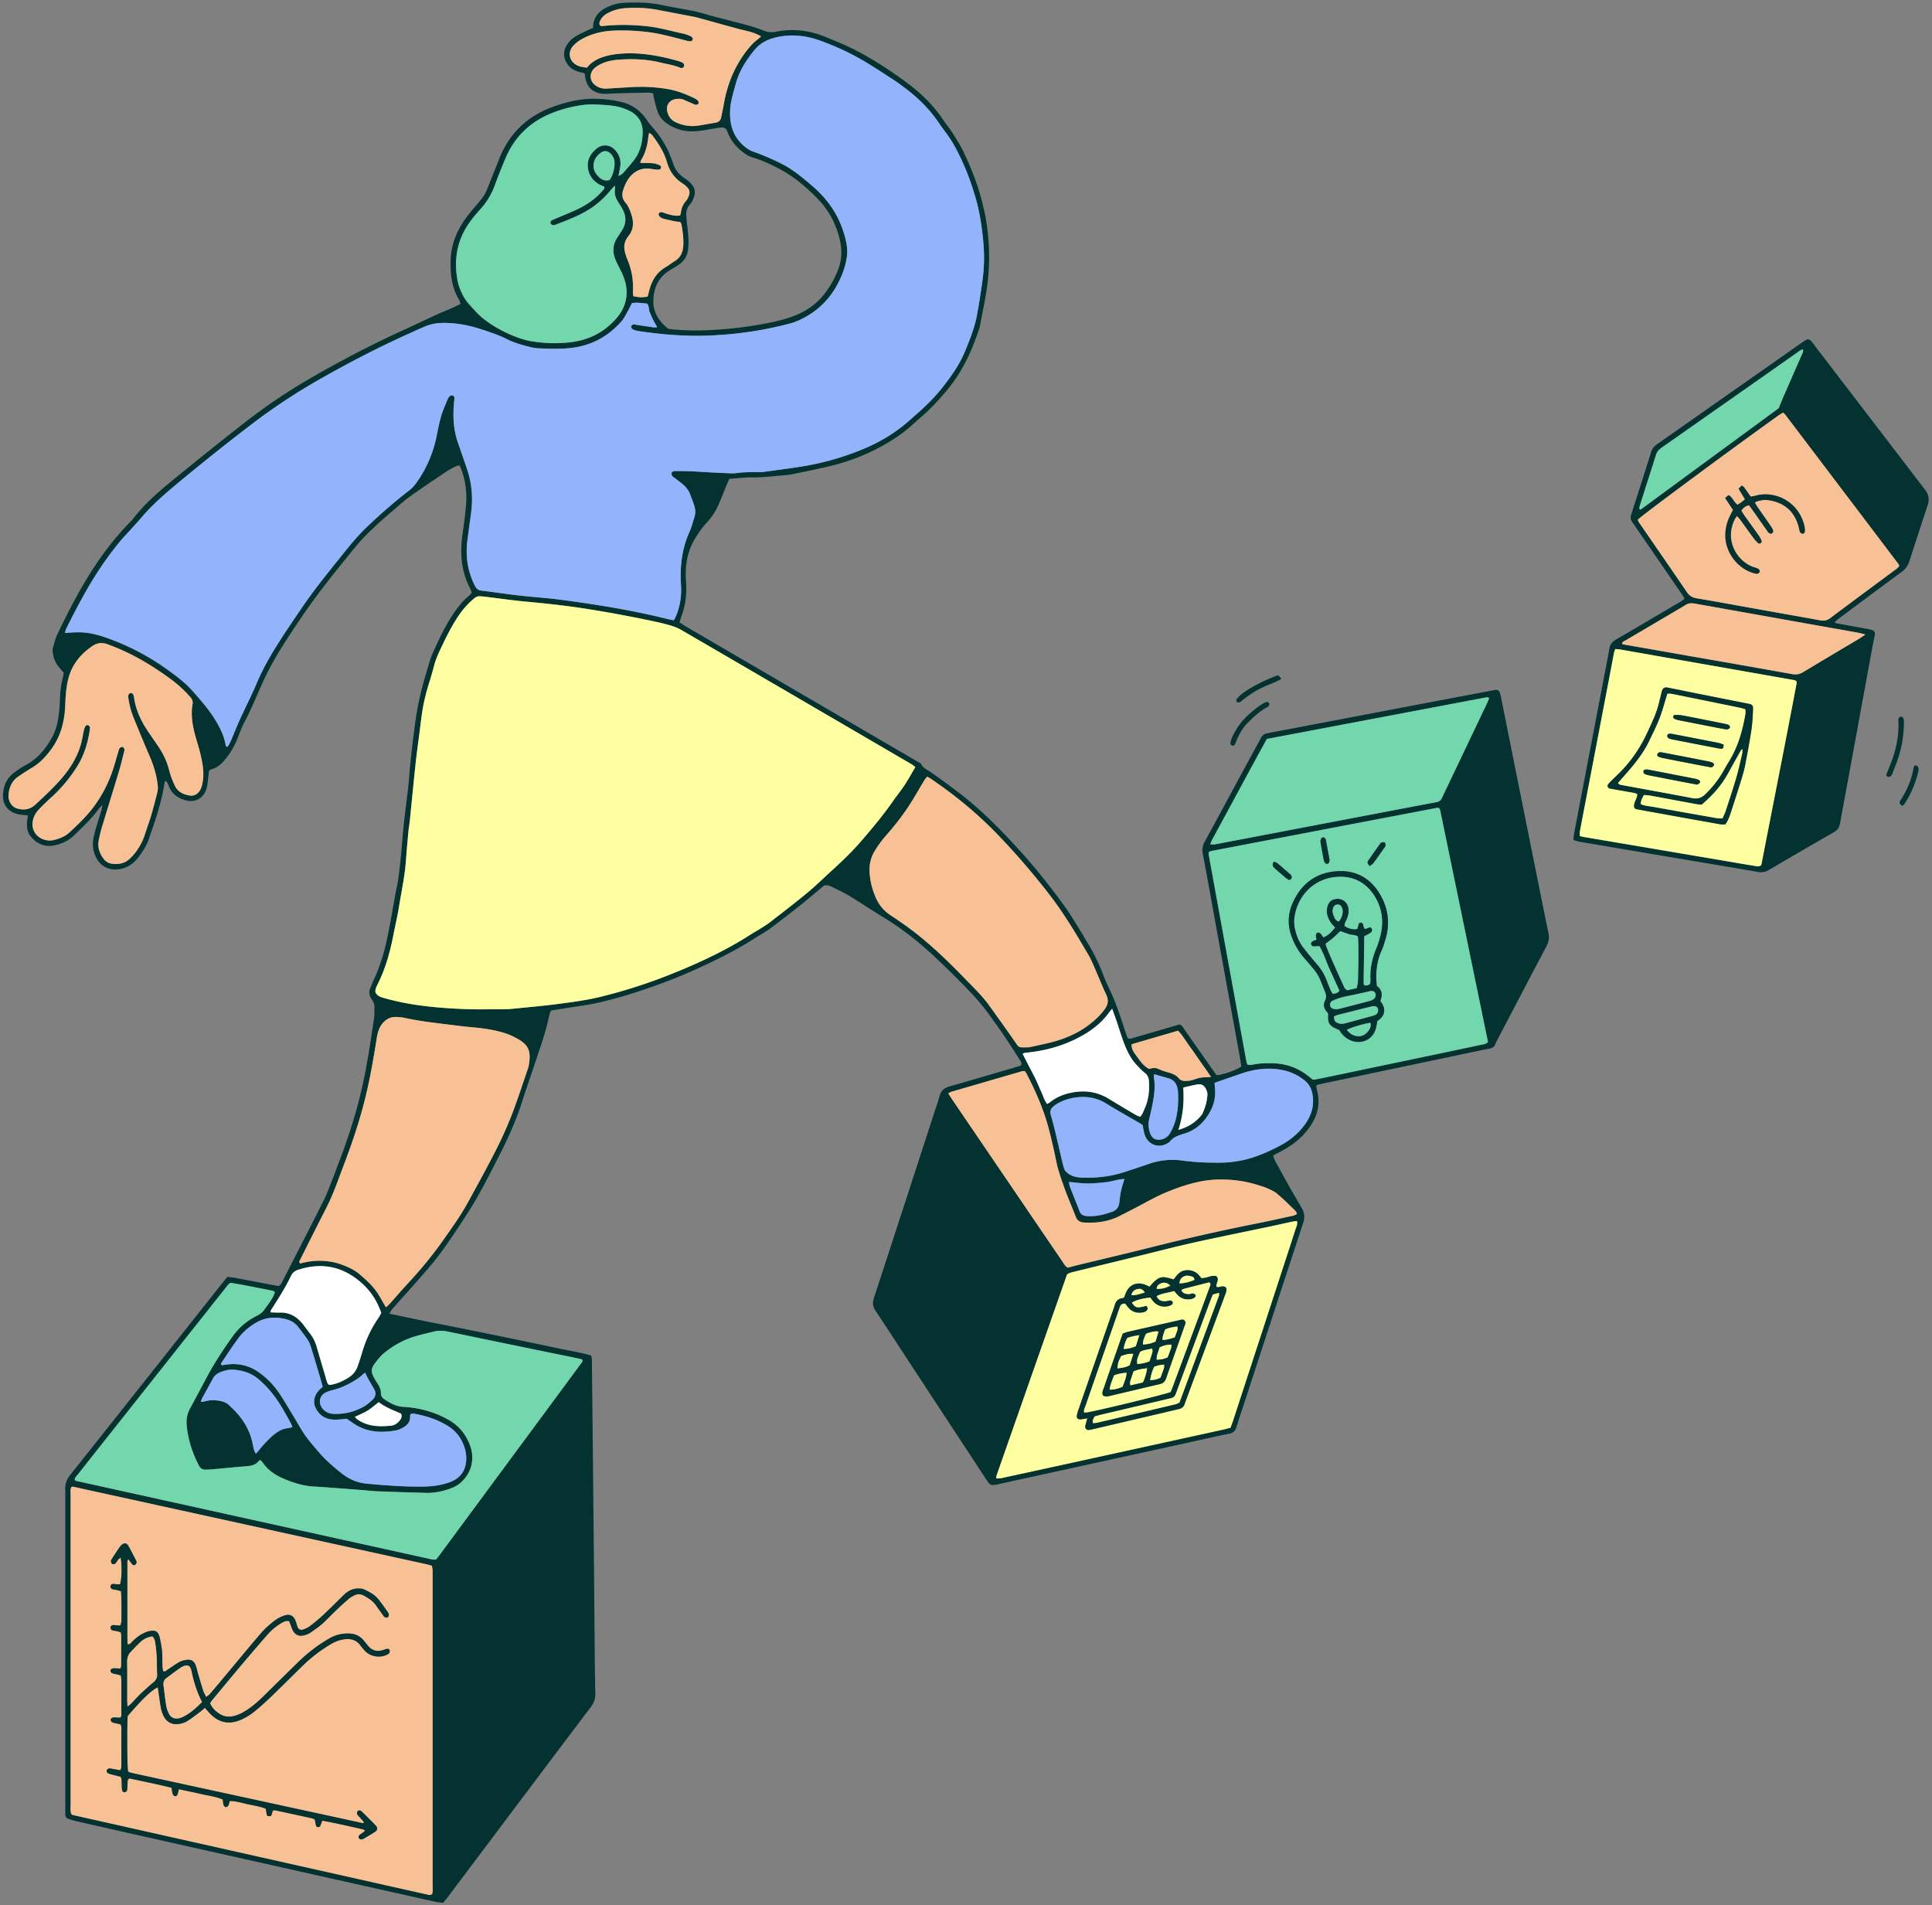 <?xml version="1.0" encoding="UTF-8"?> <svg xmlns="http://www.w3.org/2000/svg" width="357" height="352" fill="none"><rect width="100%" height="100%" fill="#808080" stroke="none"/><path d="M243.215 200.578c.046.281.061.521.122.751.833 3.049-.138 5.628-2.109 7.926-1.374 1.603-3.1 2.768-4.969 3.723-.322.163-.639.337-1.011.536.102.301.158.582.286.817.852 1.578 1.71 3.156 2.594 4.719.802 1.42 1.639 2.819 2.446 4.239.491.858.547 1.726.225 2.697-3.631 11.046-7.237 22.103-10.847 33.16-.496 1.512-1.012 3.018-1.471 4.54-.215.705-.588 1.078-1.333 1.226-2.518.51-5.021 1.088-7.533 1.639-8.366 1.834-16.736 3.667-25.101 5.495-3.386.741-6.772 1.486-10.158 2.227-.24.051-.48.087-.726.117a.977.977 0 0 1-.965-.413c-.245-.327-.465-.669-.689-1.011-4.505-6.859-9.009-13.718-13.509-20.582-2.216-3.381-4.407-6.777-6.654-10.132-.526-.787-.628-1.492-.332-2.401 3.708-11.322 7.385-22.655 11.067-33.987.368-1.124.766-2.242 1.078-3.381.265-.986.878-1.471 1.833-1.742 3.417-.96 6.818-1.971 10.224-2.962.863-.25 1.721-.5 2.585-.756.153-.046.291-.132.403-.183.209-.46-.092-.761-.271-1.047a166.12 166.12 0 0 0-2.926-4.52c-.776-1.149-1.609-2.263-2.411-3.396a39.225 39.225 0 0 0-3.569-4.352 161.071 161.071 0 0 0-6.864-6.818c-2.906-2.706-6.001-5.158-9.408-7.221-2.129-1.287-4.192-2.686-6.322-3.978-1.042-.634-2.171-1.124-3.263-1.675-.409-.205-.838-.327-1.385-.2-.188.159-.439.368-.684.577-2.931 2.544-6.006 4.908-9.101 7.252-.485.368-1.016.68-1.532 1.007-.347.219-.71.403-1.052.628-3.35 2.206-6.925 3.993-10.561 5.674a92.407 92.407 0 0 1-5.633 2.39c-4.081 1.563-8.228 2.936-12.472 3.963-2.451.592-4.979.873-7.472 1.292-.638.107-1.276.204-1.956.312-.117.352-.245.648-.311.955-.49 2.318-1.185 4.576-1.971 6.812-.205.578-.379 1.165-.573 1.742-.832 2.477-1.7 4.938-2.492 7.426-1.118 3.513-2.645 6.848-4.325 10.117-1.696 3.304-3.357 6.629-5.328 9.78-1.276 2.043-2.63 4.034-3.993 6.016a53.63 53.63 0 0 1-2.701 3.641c-1.216 1.486-2.498 2.911-3.77 4.351-1.297 1.471-2.61 2.922-3.906 4.393-.174.199-.291.449-.496.771 2.186.459 4.255.904 6.328 1.328 2.079.423 4.156.822 6.236 1.235 2.078.414 4.157.838 6.235 1.262 2.038.419 4.076.837 6.114 1.261 2.078.434 4.152.858 6.225 1.308 2.058.449 4.157.74 6.195 1.358.046.276.112.47.112.664.113 10.659.225 21.312.327 31.97.072 7.145.128 14.29.194 21.44.026 2.778.046 5.551.118 8.33.025.944-.22 1.716-.797 2.477-6.256 8.273-12.482 16.567-18.712 24.856-2.58 3.427-5.153 6.853-7.732 10.28-.266.358-.558.695-.88 1.088-.459-.051-.903-.066-1.332-.158-6.567-1.466-13.136-2.937-19.704-4.408-9.35-2.094-18.706-4.187-28.058-6.286a8753.023 8753.023 0 0 1-18.503-4.173 18.88 18.88 0 0 1-1.644-.48c-.337-.107-.546-.358-.562-.725-.015-.286-.01-.572-.01-.858V279.86c0-1.552.01-3.105-.026-4.652-.025-1.027.286-1.859.94-2.687 9.173-11.537 18.32-23.099 27.471-34.651.506-.639 1.022-1.267 1.558-1.931.485.056.925.087 1.358.169 2.564.48 5.127.975 7.691 1.46.159.031.323.031.44.046.438-.224.572-.633.755-.985 2.492-4.867 5.006-9.724 7.452-14.617.73-1.455 1.276-3.003 1.884-4.514.394-.986.74-1.987 1.119-2.978 1.526-4.004 2.855-8.069 3.876-12.241 1.129-4.612 1.803-9.29 2.508-13.968.102-.685.081-1.384.096-2.079.016-.536-.101-1.006-.448-1.476-.496-.674-.68-1.466-.276-2.303.245-.511.413-1.067.668-1.573.522-1.021.869-2.109 1.247-3.187.766-2.165 1.19-4.407 1.624-6.649.397-2.043.736-4.096 1.108-6.139.138-.761.343-1.517.45-2.283.194-1.415.362-2.834.5-4.254.194-1.946.317-3.902.526-5.848.276-2.553.613-5.102.899-7.655.118-1.052.164-2.12.27-3.172.185-1.787.383-3.57.602-5.352.196-1.578.384-3.161.655-4.729.256-1.486.577-2.962.945-4.423.388-1.542.877-3.059 1.311-4.591.425-1.501 1.13-2.891 1.784-4.29.76-1.629 1.608-3.212 2.599-4.714.837-1.266 1.736-2.472 2.921-3.437.215-.173.379-.414.597-.654-.112-.28-.193-.546-.321-.796-1.63-3.136-1.884-6.456-1.404-9.893.27-1.935.552-3.881.684-5.832a14.91 14.91 0 0 0-.985-6.486c-.057-.148-.133-.291-.23-.5-.245.056-.49.061-.686.163-.582.296-1.168.587-1.71.95-2.303 1.547-4.617 3.079-6.869 4.704-1.19.852-2.257 1.879-3.38 2.819a74.65 74.65 0 0 0-4.602 4.218c-1.369 1.353-2.539 2.875-3.749 4.362a215.617 215.617 0 0 0-4.187 5.275 111.458 111.458 0 0 0-3.535 4.847c-1.543 2.257-3.08 4.525-4.505 6.859-1.163 1.915-2.246 3.881-3.17 5.934-1.093 2.416-2.075 4.882-3.32 7.226-.536 1.007-.925 2.089-1.349 3.152a14.227 14.227 0 0 1-2.38 3.973c-.648.761-1.379 1.384-2.37 1.655-.153.04-.285.143-.474.245l-.107.822c-.102.766-.133 1.552-.317 2.298-.5 2.017-2.14 2.932-4.117 2.324-1.26-.388-2.257-1.108-2.814-2.36-.172-.393-.276-.842-.658-1.19-.092.138-.194.22-.21.317-.398 2.717-1.174 5.337-2.047 7.926-.26.771-.547 1.537-.792 2.319-.398 1.266-1.103 2.364-1.88 3.416-.842 1.144-1.894 1.997-3.35 2.304-1.629.342-3.488-.062-4.54-2.033-.7-1.312-.771-2.661-.454-4.04.29-1.271.715-2.507 1.087-3.758.174-.572.394-1.134.48-1.977-.342.368-.546.547-.7.756-1.332 1.828-2.982 3.355-4.596 4.913-.99.96-2.236 1.512-3.57 1.793-1.858.388-3.518-.383-4.56-1.931-.521-.776-.562-1.69-.47-2.604.03-.317.092-.634.148-.996-.613-.072-1.174-.108-1.72-.215-1.952-.383-3.024-1.777-2.886-3.764.112-1.629.756-2.998 2.109-3.973.628-.455 1.256-.924 1.94-1.277 2.273-1.169 3.82-3.028 5.016-5.219.633-1.16.996-2.416 1.17-3.718.132-1.011.25-2.028.27-3.049.03-1.481.2-2.932.567-4.362.061-.234.097-.475.158-.761-.286-.337-.567-.684-.858-1.016-.76-.863-1.098-1.895-1.21-3.018-.02-.199 0-.414.056-.603.25-.817.429-1.67.792-2.436 2.119-4.417 4.356-8.769 7.078-12.859a55.681 55.681 0 0 1 6.266-7.824c.225-.235.47-.46.67-.715 2.109-2.743 4.698-4.995 7.354-7.161 4.524-3.687 9.064-7.359 13.681-10.934a105.234 105.234 0 0 1 11.787-7.911c5.73-3.314 11.588-6.358 17.62-9.09 1.746-.792 3.468-1.635 5.215-2.431 1.148-.526 2.323-1.001 3.478-1.512.444-.194.877-.419 1.383-.664-.102-.291-.153-.572-.29-.797-1.364-2.262-1.614-4.729-1.538-7.308.108-3.682 1.752-6.639 4.06-9.341.532-.618 1.058-1.246 1.573-1.874a7.346 7.346 0 0 0 1.16-2.007c.71-1.823 1.454-3.636 2.17-5.459 1.834-4.689 5.137-7.865 9.842-9.607 2.037-.75 4.141-1.307 6.297-1.47 2.114-.159 4.233.045 6.317.51 2.099.47 3.692 1.64 4.877 3.427.383.577.853 1.093 1.303 1.624.96 1.123 1.751 2.36 2.425 3.667.281.541.486 1.118.715 1.685.169.414.327.838.47 1.262.317.919.904 1.634 1.675 2.211.363.265.741.511 1.078.807 1.241 1.067 1.507 2.027.654 3.692a3.33 3.33 0 0 1-.491.7c-.5.557-.633 1.226-.587 1.935.051.813.143 1.625.235 2.437.133 1.179.23 2.354.133 3.544-.107 1.302-.639 2.349-1.731 3.085-.44.296-.884.587-1.349.842-2.283 1.277-3.319 3.243-3.375 5.827-.046 2.115.96 3.652 2.466 4.97.261.229.567.286.904.316a46.68 46.68 0 0 0 6.604.179c3.958-.184 7.89-.638 11.771-1.445 1.599-.332 3.167-.746 4.689-1.379 2.247-.94 4.091-2.355 5.51-4.326a17.697 17.697 0 0 0 2.212-4.075c.745-1.956.725-3.923.199-5.899-.69-2.605-1.89-4.964-3.754-6.92-2.119-2.227-4.433-4.229-7.16-5.689-1.614-.869-3.284-1.64-5.046-2.186-.459-.143-.929-.337-1.323-.608-1.506-1.042-2.706-2.344-3.365-4.09-.072-.19-.158-.374-.215-.512-.418-.377-.858-.372-1.312-.3-1.006.163-2.007.336-3.013.5-1.716.28-3.412.28-5.056-.409-1.435-.603-2.687-1.435-3.274-2.942-.322-.827-.5-1.716-.725-2.584-.072-.27-.082-.556-.128-.899-.291-.05-.556-.148-.827-.143-1.956.031-3.917.077-5.873.128-.736.02-1.466.092-2.201.092-2.181 0-3.509-1.226-3.708-3.376-.01-.117-.051-.235-.092-.413-.409-.108-.838-.205-1.256-.343-1.017-.332-1.788-.95-2.237-1.945-.46-1.022-.353-1.992.219-2.922a4.808 4.808 0 0 1 1.742-1.69 30.048 30.048 0 0 1 1.859-.935c.403-.194.817-.352 1.256-.541.021-.306.01-.592.066-.863.276-1.338 1.099-2.257 2.288-2.86 1.027-.521 2.125-.858 3.279-.92 2.411-.137 4.806-.091 7.186.424 1.951.424 3.932.705 5.888 1.119 1.195.25 2.36.643 3.545.955 2.247.592 4.499 1.15 6.741 1.762.904.245 1.782.587 2.656.92.715.27 1.44.3 2.17.152 3.32-.679 6.491-.183 9.566 1.14 1.2.515 2.415.985 3.595 1.537a47.537 47.537 0 0 1 3.366 1.736 74.818 74.818 0 0 1 8.35 5.562c2.38 1.828 4.438 3.968 6.108 6.475.495.746 1.088 1.435 1.563 2.191.72 1.14 1.46 2.273 2.042 3.478 1.584 3.32 2.922 6.736 3.718 10.347.113.516.256 1.027.353 1.548.791 4.366.929 8.743.311 13.15-.316 2.268-.796 4.5-1.215 6.742-.051.281-.102.567-.189.837-1.333 4.106-3.095 7.983-5.873 11.348-1.614 1.961-3.34 3.8-5.281 5.444-.281.24-.557.48-.827.731-2.069 1.945-4.413 3.483-6.931 4.775a37.844 37.844 0 0 1-8.34 3.135c-2.374.583-4.775 1.063-7.17 1.563a14.37 14.37 0 0 1-1.823.23c-1.91.158-3.81.403-5.74.383-1.379-.015-2.763.169-4.214.266-.158.352-.322.674-.459 1.001-.547 1.317-1.053 2.655-1.63 3.958a11.324 11.324 0 0 1-2.104 3.14c-.893.955-1.624 2.028-2.288 3.167-1.394 2.395-1.736 4.989-1.537 7.676.153 2.068-.031 4.07-.7 6.031-.168.496-.332.996-.521 1.558.419.26.787.511 1.17.73 8.565 5 17.134 9.995 25.704 14.995 5.745 3.35 11.491 6.705 17.241 10.06.174.103.44.169.511.317.383.863 1.241 1.134 1.92 1.624 2.957 2.109 5.904 4.229 8.626 6.655 2.962 2.64 5.679 5.51 8.33 8.462 2.707 3.013 5.194 6.2 7.574 9.464 1.154 1.578 2.134 3.283 3.181 4.938.327.516.608 1.062.935 1.583a35.136 35.136 0 0 1 3.095 6.241c.419 1.103.929 2.176 1.43 3.248 1.134 2.411 1.889 4.954 2.742 7.467.118.347.24.689.358 1.011.444.25.827.046 1.205-.066 2.783-.807 5.562-1.619 8.365-2.436.465.112.664.541.915.903 1.762 2.503 3.513 5.016 5.275 7.523.23.332.48.654.7.945 1.042-.036 3.57-.919 4.555-1.593-.086-.562-.168-1.16-.275-1.757-1.456-8.029-2.916-16.057-4.377-24.09-.817-4.495-1.614-8.999-2.467-13.488-.153-.817-.041-1.491.353-2.211 2.313-4.224 4.591-8.468 6.884-12.707 1.067-1.976 2.14-3.948 3.207-5.924.674-1.246.674-1.262 2.125-1.537 3.564-.685 7.134-1.359 10.699-2.038 5.051-.96 10.097-1.925 15.142-2.886 5.092-.965 10.179-1.93 15.271-2.89.158-.031.321-.072.48-.077.316-.01.567.133.684.424.107.261.179.541.235.817.909 4.52 1.813 9.045 2.717 13.565 1.333 6.639 2.666 13.283 4.004 19.922.684 3.402 1.363 6.803 2.068 10.199.184.884.056 1.655-.373 2.462-2.941 5.551-5.847 11.128-8.763 16.7-.225.434-.485.858-.649 1.318-.189.526-.526.766-1.062.868-1.604.306-3.197.653-4.791.991-7.584 1.593-15.168 3.186-22.752 4.785-1.317.276-2.635.551-3.947.837-.189.041-.373.123-.603.205l.031.01Zm-118.699-85.962c.189-.394.347-.675.465-.971.71-1.777.965-3.626.842-5.526-.214-3.432.164-6.756 1.604-9.928.368-.812.577-1.695.858-2.548a3.395 3.395 0 0 0 .036-2.053c-.23-.782-.531-1.537-.828-2.293-.286-.741-.776-1.338-1.384-1.844-.469-.388-.96-.756-1.445-1.134-.128-.097-.306-.158-.393-.286-.107-.153-.204-.362-.194-.536.015-.276.255-.393.51-.439.082-.015.164-.021.246-.021.939.016 1.879.016 2.814.051 1.057.041 2.119.123 3.176.179 1.221.062 2.441.123 3.667.174.49.02.986.056 1.466-.01 1.42-.205 2.85-.194 4.28-.189.286 0 .572 0 .858-.041 2.18-.296 4.366-.587 6.542-.914a50.669 50.669 0 0 0 11.761-3.269c2.855-1.174 5.49-2.701 7.865-4.663.787-.648 1.532-1.348 2.303-2.017 1.727-1.506 3.33-3.136 4.735-4.944 1.557-2.002 3.008-4.07 3.988-6.434 1.006-2.416 1.967-4.842 2.35-7.452.035-.24.112-.48.148-.72.291-1.935.628-3.866.853-5.812.255-2.237.24-4.473.005-6.721-.261-2.522-.628-5.025-1.318-7.461-.996-3.503-2.308-6.889-4.101-10.071a20.004 20.004 0 0 0-.986-1.548c-.561-.801-1.169-1.573-1.716-2.385-1.659-2.466-3.707-4.55-6.072-6.337-.751-.567-1.491-1.15-2.278-1.655-2.129-1.369-4.233-2.784-6.435-4.024-2.201-1.242-4.519-2.263-6.894-3.157-2.702-1.016-5.46-1.374-8.294-.745-1.624.357-3.09 1.062-4.167 2.395-1.502 1.854-2.779 3.82-3.417 6.164-.419 1.537-.924 3.054-1.042 4.653-.194 2.6.383 4.948 2.406 6.777.551.5 1.128.904 1.848 1.154a43.281 43.281 0 0 1 5.388 2.329c1.946.991 3.601 2.39 5.256 3.784 2.242 1.89 4.09 4.081 5.296 6.803.648 1.471 1.133 2.977 1.358 4.555a7.391 7.391 0 0 1-.015 2.069 12.786 12.786 0 0 1-.577 2.374c-1.502 4.295-4.239 7.487-8.447 9.336-.521.23-1.068.409-1.614.552-5.036 1.328-10.158 2.037-15.357 2.206-4.178.133-8.32-.23-12.446-.838a5.114 5.114 0 0 1-.833-.204 1.213 1.213 0 0 1-.413-.245c-.159-.148-.235-.358-.097-.546a.666.666 0 0 1 .383-.251c.148-.03.316.046.475.072 1.087.168 2.175.337 3.268.49.179.026.373-.02.633-.041-.306-.541-.577-.991-.812-1.46-.219-.44-.388-.899-.592-1.344-.215-.475-.046-1.067-.475-1.552-.572-.056-1.18-.128-1.782-.164-.322-.02-.644.036-1.006.057-.286.561-.547 1.113-.848 1.639-.342.603-.649 1.246-1.098 1.757-2.329 2.625-5.194 4.29-8.698 4.821-2.237.342-4.479.235-6.721.148-.485-.02-.975-.117-1.45-.235-1.466-.368-2.931-.756-4.28-1.45-1.385-.71-2.85-1.195-4.326-1.691-2.462-.832-4.948-1.348-7.558-1.312-1.084.015-2.115.194-3.106.592-1.02.414-2.016.884-3.022 1.333-5.812 2.61-11.462 5.551-16.993 8.713a110.067 110.067 0 0 0-12.23 8.125 419.533 419.533 0 0 0-13.974 11.159c-2.19 1.834-4.35 3.708-6.21 5.894-.607.715-1.246 1.404-1.874 2.104-.792.878-1.619 1.731-2.37 2.64a59.72 59.72 0 0 0-3.764 5.133c-2.247 3.421-4.141 7.032-5.96 10.689-.137.27-.209.577-.321.894.863-.041 1.629-.103 2.395-.113 2.334-.03 4.51.679 6.644 1.507a44.662 44.662 0 0 1 10.174 5.572c1.548 1.123 3.085 2.288 4.366 3.733 1.46 1.649 2.916 3.299 4.096 5.178.92 1.471 1.69 2.978 2.023 4.689.035.173-.022.419.337.495.454-.546.689-1.241.974-1.9.45-1.047.864-2.119 1.338-3.156 1.037-2.262 2.176-4.479 3.142-6.772.894-2.114 1.982-4.126 3.172-6.072 1.654-2.717 3.462-5.342 5.255-7.972a94.719 94.719 0 0 1 3.177-4.352c1.292-1.685 2.63-3.329 3.958-4.984 1.404-1.752 2.793-3.509 4.417-5.082a97.199 97.199 0 0 1 8.12-7.068c.48-.367.924-.817 1.276-1.302 1.927-2.646 3.198-5.582 3.847-8.789.245-1.201.464-2.411.806-3.58.306-1.052.761-2.064 1.17-3.085.101-.261.26-.521.46-.71.117-.112.378-.138.55-.097.124.026.276.22.287.352.025.276-.02.562-.051.843-.25 2.543-.148 5.051.7 7.492.576 1.66 1.154 3.315 1.716 4.98.873 2.599 1.088 5.265.73 7.977-.22 1.7-.465 3.396-.684 5.097-.374 2.911.025 5.694 1.343 8.334.25.501.547.879 1.159.955 2.39.297 4.77.654 7.16.93 2.232.255 4.474.393 6.701.664 2.513.306 5.015.679 7.513 1.067 4.438.695 8.84 1.543 13.201 2.63.312.077.634.128 1.063.21l.015-.005Zm44.626 27.123c-.572-.505-1.19-.812-1.783-1.154l-22.629-13.207c-6.277-3.662-12.548-7.323-18.835-10.97a7.788 7.788 0 0 0-1.675-.73 39.993 39.993 0 0 0-3.08-.797 243.859 243.859 0 0 0-12.267-2.303c-3.871-.623-7.763-1.047-11.666-1.41-2.435-.224-4.855-.582-7.286-.873a16.127 16.127 0 0 0-1.216-.117c-.424-.021-.781.122-1.114.408a15.501 15.501 0 0 0-2.85 3.177c-1.117 1.67-2.047 3.432-2.906 5.245-.591 1.251-1.214 2.497-1.582 3.84-.281 1.022-.552 2.048-.873 3.059-.572 1.793-1.042 3.606-1.334 5.465-.225 1.41-.382 2.829-.561 4.249-.24 1.859-.501 3.723-.7 5.587-.373 3.488-.705 6.982-1.062 10.47-.066.648-.19 1.292-.25 1.94-.164 1.747-.332 3.494-.45 5.245-.2 2.942-.837 5.812-1.297 8.708-.255 1.609-.648 3.197-.956 4.801-.627 3.294-1.475 6.516-3.007 9.534-.235.46-.466.961-.379 1.482.415.776 1.155.909 1.86 1.103 4.668 1.307 9.463 1.736 14.278 1.951 2.406.107 4.816.046 7.227.046.654 0 1.308-.021 1.957-.087 2.88-.291 5.771-.542 8.641-.92 2.508-.332 5.026-.664 7.477-1.256a96.835 96.835 0 0 0 13.048-4.172c5.123-2.043 10.123-4.352 14.78-7.339.48-.307.986-.577 1.466-.884.72-.459 1.471-.888 2.145-1.409 2.324-1.798 4.658-3.586 6.92-5.46 1.568-1.302 3.024-2.737 4.535-4.106 1.91-1.726 3.759-3.514 5.439-5.464 2.053-2.38 4.065-4.796 5.868-7.375.7-1.006 1.481-1.956 2.15-2.978.69-1.052 1.292-2.16 1.967-3.299ZM13.212 335.252c.122.066.153.091.194.102 5.214 1.174 10.429 2.344 15.643 3.513 13.697 3.075 27.39 6.149 41.087 9.219 2.865.643 5.735 1.287 8.6 1.925.346.077.7.245 1.103-.02.189-.521.102-1.093.102-1.655.005-19.106 0-38.211 0-57.312 0-.286.016-.572-.005-.858-.02-.276-.076-.546-.117-.848-.358-.102-.665-.204-.981-.27-21.797-4.786-43.594-9.571-65.396-14.351-.067-.015-.148.051-.245.087-.24.444-.143.945-.143 1.425-.006 7.676 0 15.346 0 23.022v34.289c0 .562-.098 1.139.163 1.726l-.005.006Zm67.358-47.067c.296-.383.55-.7.79-1.027 6.767-9.162 13.535-18.324 20.302-27.481 1.869-2.528 3.738-5.056 5.597-7.589.179-.24.501-.455.312-.894-.368-.087-.761-.189-1.155-.271-3.038-.623-6.077-1.241-9.111-1.869a4728.63 4728.63 0 0 1-14.505-3.003c-.892-.189-1.776-.219-2.665 0-1.026.261-2.064.496-3.085.777-2.195.607-4.162 1.654-5.934 3.079-.808.644-1.43 1.451-2.022 2.283-.414.582-.506 1.205-.215 1.854.22.48.465.955.76 1.389.425.618.778 1.246.757 2.028-.01.454.235.801.572 1.031 1.078.741 2.175 1.379 3.56 1.456 2.971.168 5.776.924 8.39 2.41 1.91 1.083 3.161 2.656 3.932 4.673.982 2.574.267 5.296-1.853 7.053-.51.424-1.082.72-1.7.945-1.471.536-2.983.863-4.551.822a740.225 740.225 0 0 1-8.81-.286c-1.098-.046-2.195-.168-3.293-.255-1.59-.123-3.172-.245-4.76-.363-1.263-.092-2.524-.194-3.786-.26-1.986-.097-3.85-.674-5.663-1.451-1.526-.653-2.875-1.542-3.845-2.926-.133-.189-.301-.358-.434-.511-.148.056-.25.061-.291.118-.511.674-1.211.914-2.023.98-2.278.194-4.55.414-6.828.618-.328.031-.654.026-.98.041-.604.031-1.011-.245-1.278-.771-.072-.148-.148-.291-.22-.439a20.105 20.105 0 0 1-2.002-6.645c-.142-1.164-.03-2.277.526-3.324.517-.971 1.038-1.946 1.564-2.911.97-1.793 1.88-3.621 2.937-5.363a78.098 78.098 0 0 1 3.523-5.296 11.742 11.742 0 0 1 4.367-3.672c.607-.301 1.092-.684 1.465-1.236.318-.475.69-.914.996-1.394.347-.546.715-1.088.889-1.767-.158-.092-.286-.209-.434-.24-2.6-.511-5.188-1.047-7.742-1.466-.522.296-.762.736-1.063 1.114a43591.149 43591.149 0 0 0-20.229 25.535c-2.283 2.88-4.566 5.761-6.838 8.641-.266.342-.618.644-.69 1.073.102.112.148.209.21.219 21.915 4.842 43.829 9.678 65.743 14.509.234.051.48.036.828.057l-.015.005Zm149.999-91.417c.302-.015.624.005.93-.056 1.21-.245 2.431-.276 3.657-.245 2.492.056 4.719.848 6.659 2.426.251.204.511.398.802.623.398-.067.802-.118 1.195-.2l22.89-4.795c2.319-.485 4.632-.97 6.946-1.471.418-.092.893-.087 1.287-.521-2.937-14.238-5.879-28.508-8.825-42.772-.031-.153-.128-.291-.194-.429-.154-.02-.281-.071-.394-.051-13.952 2.661-27.9 5.332-41.852 8.003-.107.021-.204.118-.327.194 0 .164-.026.327 0 .48 2.334 12.809 4.668 25.622 7.007 38.431.02.112.107.215.199.383h.02ZM71.315 241.567c.24-.224.486-.424.695-.653 1.061-1.185 2.099-2.396 3.182-3.565 2.364-2.549 4.59-5.199 6.593-8.044 1.619-2.303 3.279-4.586 4.636-7.058 1.767-3.217 3.54-6.44 5.205-9.713a71.32 71.32 0 0 0 2.91-6.471c1.064-2.737 1.957-5.541 2.918-8.32.092-.27.194-.541.245-.822.459-2.655.066-3.81-2.237-5.081-.036-.021-.078-.036-.114-.051-1.67-.925-3.507-1.349-5.356-1.645-1.69-.276-3.407-.357-5.108-.577-3.395-.439-6.813-.761-10.168-1.491a8.205 8.205 0 0 0-1.577-.164c-1.006-.02-1.803.424-2.447 1.18-.658.781-.91 1.711-1.067 2.692-.588 3.666-1.206 7.323-2.09 10.939-1.01 4.137-2.348 8.151-3.85 12.124-.388 1.032-.782 2.058-1.16 3.095-.673 1.844-1.413 3.652-2.307 5.398-1.6 3.126-3.167 6.267-4.74 9.402-.098.194-.306.404-.01.725 1.215-.326 2.492-.536 3.804-.5 1.319.036 2.59.235 3.836.695 1.196.444 2.364.955 3.325 1.787.985.853 1.982 1.726 2.788 2.737.801 1.007 1.373 2.196 2.094 3.381Zm100.002-98.061c-.209.271-.378.445-.5.649-.608 1.016-1.206 2.038-1.813 3.054-1.507 2.533-3.259 4.887-5.21 7.094a19.83 19.83 0 0 0-2.231 3.054c-.741 1.251-.986 2.62-.879 4.004a13.513 13.513 0 0 0 1.231 4.714c.587 1.246 1.435 2.257 2.594 3.023 1.19.786 2.37 1.593 3.519 2.441 3.79 2.799 7.145 6.083 10.414 9.448 1.506 1.553 3.074 3.054 4.341 4.816 1.547 2.155 3.1 4.305 4.611 6.486.96 1.384.72 1.267 2.477 1.241.164 0 .327-.005.485-.046 1.706-.398 3.443-.705 5.113-1.225 2.349-.731 4.535-1.844 6.44-3.438.847-.709 1.619-1.491 2.262-2.4.592-.843.689-1.67.23-2.635-.705-1.471-1.292-2.993-1.951-4.489-.409-.935-.781-1.895-1.292-2.768-2.222-3.805-4.459-7.589-7.16-11.098a132.788 132.788 0 0 0-9.918-11.481c-3.672-3.789-7.758-7.109-12.13-10.076-.163-.112-.352-.199-.643-.357l.01-.011ZM114.276 32.56c.378-.245.644-.347.812-.536.705-.792 1.41-1.583 2.058-2.426 1.144-1.48 1.553-3.207 1.604-5.046.046-1.705-.643-3.003-2.099-3.881-.311-.189-.659-.322-.996-.465-1.491-.638-3.084-.76-4.673-.842-1.098-.057-2.216-.092-3.299.05-1.9.256-3.764.73-5.562 1.436-4.08 1.598-7.022 4.382-8.722 8.437-.664 1.583-1.314 3.166-1.895 4.78-.594 1.634-1.41 3.11-2.575 4.412-.843.94-1.67 1.895-2.38 2.947-2.124 3.156-2.68 6.598-2.022 10.291.195 1.098.608 2.099 1.139 3.085.557 1.026 1.384 1.813 2.145 2.655a12.746 12.746 0 0 0 1.7 1.583c1.829 1.4 3.842 2.472 5.996 3.274.837.312 1.706.582 2.584.725 2.59.434 5.195.521 7.805.138 3.202-.465 5.888-1.935 8.002-4.351 1.292-1.476 2.007-3.243 1.87-5.286-.082-1.215-.47-2.308-.991-3.381-.322-.659-.664-1.312-.971-1.976-.694-1.532-.623-3.008.348-4.413.255-.367.48-.761.73-1.128.955-1.42.843-2.84 0-4.26-.25-.424-.526-.827-.776-1.246-.409-.684-.613-1.42-.465-2.227.026-.132-.015-.28-.041-.602-.332.368-.551.592-.751.832-1.118 1.374-2.4 2.549-3.901 3.504-1.977 1.261-4.163 2.063-6.333 2.901-.148.056-.337.102-.475.056-.169-.062-.388-.199-.429-.348-.041-.148.066-.444.194-.505.546-.276 1.124-.485 1.685-.73 1.16-.501 2.344-.955 3.473-1.527 1.65-.838 3.146-1.9 4.346-3.33.148-.179.378-.332.225-.685-.143-.056-.332-.117-.516-.199-1.404-.643-2.278-1.731-2.482-3.253-.204-1.517.516-2.697 1.67-3.606 1.047-.822 2.4-.694 3.32.271.837.884 1.169 1.946.975 3.156-.082.516-.194 1.027-.327 1.726v-.01Zm69.845 240.641c.337-.026.653-.016.955-.082 4.463-.965 8.932-1.946 13.396-2.921 9.167-2.008 18.334-4.015 27.496-6.027.47-.102.94-.235 1.399-.347.179-.49.343-.909.48-1.333 2.876-8.805 5.751-17.614 8.626-26.419.976-2.988 1.956-5.97 2.916-8.963.143-.444.414-.883.256-1.481-.353.046-.669.067-.971.133-1.317.281-2.63.582-3.947.863-4.75 1.001-9.51 1.956-14.254 3.008-3.304.735-6.583 1.599-9.872 2.4-3.963.971-7.926 1.931-11.889 2.906-.506.128-1.042.205-1.553.562-4.346 12.39-8.708 24.831-13.064 37.266-.036.103.005.23.015.44l.011-.005ZM35.571 130.167c.111-.572-.072-1.042-.48-1.446-.205-.199-.383-.424-.578-.633-1.23-1.323-2.655-2.426-4.126-3.447-1.573-1.093-3.192-2.13-4.872-3.049a40.916 40.916 0 0 0-5.684-2.569c-1.027-.373-1.905-.24-2.779.352-2.2 1.502-3.774 3.448-4.443 6.078-.413 1.639-.495 3.304-.567 4.974-.122 2.783-.755 5.393-2.385 7.727-1.041 1.497-2.231 2.799-3.815 3.733a43.309 43.309 0 0 0-2.466 1.594c-1.17.797-1.68 1.966-1.798 3.33-.097 1.154.531 2.226 1.517 2.548 1.256.409 2.456.215 3.427-.684 1.496-1.384 2.992-2.784 4.361-4.29 1.823-2.007 3.325-4.249 4.07-6.9.24-.863.363-1.757.562-2.63.061-.266.179-.536.327-.761.066-.097.306-.148.434-.107.133.036.25.194.322.327.05.097.03.24.015.357-.357 2.533-1.077 4.928-2.466 7.109a27.574 27.574 0 0 1-4.633 5.511 50.383 50.383 0 0 0-2.119 2.037c-.368.378-.725.797-.96 1.257-.521 1.031-.628 2.14-.051 3.171.648 1.165 2.186 1.767 3.498 1.466 1.088-.25 2.125-.649 2.947-1.42 1.522-1.42 3.044-2.85 4.31-4.509 1.798-2.36 3.105-4.98 3.958-7.824.27-.899.521-1.803.792-2.702.056-.194.107-.414.235-.552.117-.127.362-.245.51-.209.148.036.307.255.348.424.04.184-.036.398-.087.592-.296 1.144-.562 2.299-.904 3.432-1.032 3.437-2.1 6.864-3.136 10.301a27.684 27.684 0 0 0-.613 2.493c-.245 1.235.113 2.339.833 3.345.403.561.945.914 1.624.996 1.128.137 2.221-.016 3.11-.787.49-.424.935-.914 1.318-1.435.725-.991 1.302-2.068 1.665-3.253.337-1.093.755-2.155 1.077-3.253.434-1.487.828-2.988 1.205-4.49.098-.388.118-.812.077-1.21-.2-1.879-.735-3.667-1.486-5.403a358.482 358.482 0 0 1-3.013-7.232 15.069 15.069 0 0 1-.95-3.667c-.062-.439.097-.71.393-.796.28-.077.547.163.638.587.016.082.02.163.036.24.312 2.232 1.231 4.213 2.462 6.072.653.986 1.343 1.951 2.002 2.932.94 1.399 1.654 2.89 2.052 4.545.22.904.588 1.782.966 2.635.527 1.2 1.568 1.726 2.803 1.91.813.123 1.435-.245 1.87-.909.173-.265.291-.587.373-.899.306-1.159.337-2.339.184-3.524-.19-1.46-.563-2.88-.986-4.289-.71-2.355-1.343-4.714-.93-7.212l.006.016Zm188.073 25.847c.348 0 .628.046.894-.006 6.093-1.154 12.18-2.323 18.268-3.488 6.169-1.179 12.339-2.354 18.513-3.529 1.364-.26 2.722-.521 4.091-.771.475-.087.843-.286 1.021-.761.057-.153.143-.296.215-.439 2.702-5.674 5.408-11.343 8.11-17.017.153-.322.276-.664.434-1.057-.245-.041-.409-.112-.552-.082-13.503 2.554-27.001 5.113-40.534 7.676-3.468 6.292-6.823 12.594-10.235 18.861-.092.168-.133.367-.214.613h-.011Zm-48.435 46.019c.332.511.587.92.863 1.318 3.534 5.199 7.068 10.393 10.602 15.587 3.213 4.724 6.425 9.448 9.642 14.172.271.398.475.863.996 1.134.552-.143 1.139-.312 1.732-.455 4.637-1.123 9.284-2.206 13.911-3.376a397.213 397.213 0 0 1 19.341-4.351c2.078-.413 4.147-.878 6.22-1.328.388-.086.802-.137 1.165-.48-.128-.199-.22-.429-.389-.587-1.087-1.042-2.155-2.119-3.304-3.085-.546-.459-1.256-.75-1.92-1.047-.557-.25-1.154-.408-1.737-.592-2.4-.746-4.862-1.052-7.369-.981-3.32.092-6.43 1.119-9.448 2.355-2.033.832-3.938 1.971-5.899 2.977-.945.485-1.884.976-2.829 1.451-2.028 1.016-4.188 1.276-6.43 1.159-.781-.041-1.297-.332-1.583-1.088-.685-1.787-1.471-3.544-2.109-5.347-.557-1.573-1.129-3.146-1.466-4.79a118.475 118.475 0 0 0-1.369-5.96c-.945-3.652-2.451-7.084-4.193-10.424-.071-.138-.194-.25-.306-.388-.184.015-.347.005-.501.051-4.351 1.256-8.697 2.523-13.043 3.789-.153.046-.286.143-.577.297v-.011Zm35.938 5.858c-.219-.143-.352-.24-.495-.321-2.114-1.236-4.259-2.416-6.333-3.713-3.289-2.053-7.574-1.073-9.591.521-.608.48-.766.985-.546 1.7.27.899.51 1.808.725 2.717.495 2.063.965 4.132 1.45 6.195.067.276.159.547.235.822.128.455.419.772.802 1.042.73.511 1.547.71 2.421.741 2.758.107 5.459-.194 8.084-1.068 1.435-.475 2.87-.929 4.295-1.435a13.304 13.304 0 0 1 6.394-.633c2.355.327 4.719.393 7.084.373a19.75 19.75 0 0 0 3.284-.322c2.717-.485 5.224-1.578 7.645-2.865 1.491-.792 2.814-1.818 3.912-3.1 1.644-1.92 2.523-4.075 1.936-6.66-.21-.919-.659-1.654-1.384-2.242a9.4 9.4 0 0 0-4.178-1.935c-2.594-.501-5.117-.164-7.589.689l-4.162 1.44c-.225.077-.45.159-.71.251.035.454.061.858.092 1.256.153 1.976-.542 3.723-1.67 5.255-1.006 1.364-2.37 2.385-4.025 2.875-1.031.307-2.017.613-2.696 1.512a.644.644 0 0 1-.194.148c-1.737 1.165-3.805.46-4.438-1.522-.097-.311-.154-.633-.22-.95-.051-.234-.082-.48-.133-.771h.005ZM59.63 256.276c-.189-.68-.337-1.267-.51-1.849-.547-1.839-1.084-3.677-1.655-5.506-.144-.464-.333-.934-.598-1.332-.541-.812-1.148-1.589-1.741-2.365a3.975 3.975 0 0 0-2.1-1.42c-1.956-.541-3.88-.465-5.679.577-1.282.746-2.416 1.696-3.299 2.881-1.067 1.44-2.047 2.946-3.053 4.433-.102.148-.245.342-.005.572.372-.057.77-.128 1.168-.169 1.983-.199 3.841.22 5.475 1.338a14.775 14.775 0 0 1 3.81 3.769c.93 1.338 1.736 2.758 2.59 4.152.678 1.114 1.313 2.258 2.017 3.356.813 1.276 1.834 2.39 2.803 3.544 1.277 1.512 2.758 2.773 4.29 3.988 1.344 1.068 2.882 1.737 4.577 1.895 3.453.322 6.91.588 10.383.547 1.684-.021 3.35-.22 4.933-.787 1.526-.546 2.656-1.557 3.003-3.253.516-2.502-.735-5.449-2.916-6.92-2.002-1.353-4.235-2.074-6.584-2.513-.22-.041-.454.031-.633.041-.06.123-.087.158-.097.194-.02.077-.046.164-.04.24.076 1.108-.583 1.737-1.467 2.186-.362.184-.744.357-1.138.429-2.82.521-5.526.327-7.967-1.374-.367-.255-.74-.5-1.15-.781-.617.056-1.265.153-1.914.173-1.69.046-3.014-.577-3.806-2.15a2.528 2.528 0 0 1-.177-1.889c.229-.833.74-1.435 1.48-2.012v.005ZM108.454 12.51c.802-1.001 1.783-1.563 2.875-1.946 1.323-.46 2.702-.628 4.091-.69 3.34-.148 6.578.47 9.775 1.364.276.077.547.169.807.286.138.067.312.174.358.302a.815.815 0 0 1-.021.561c-.051.107-.265.148-.413.19-.067.02-.159-.021-.235-.052-1.17-.51-2.436-.669-3.662-.97-2.523-.623-5.087-.71-7.661-.531-1.144.081-2.272.29-3.314.791-.47.23-.945.511-1.308.879-.929.94-.781 2.308.281 3.084.618.455 1.313.639 2.074.593 1.465-.087 2.931-.174 4.397-.266 2.37-.143 4.729-.035 7.068.388 1.655.302 3.212.925 4.724 1.65.255.122.511.28.69.485.107.118.148.419.066.541-.082.128-.347.2-.521.19-.189-.01-.373-.149-.562-.225-.526-.225-1.052-.44-1.573-.68-.546-.25-1.108-.234-1.68-.122-1.042.21-1.655 1.144-1.43 2.186.215.97.725 1.695 1.67 2.114 1.307.577 2.656.797 4.06.582 1.047-.158 2.089-.367 3.136-.526.592-.092.98-.388 1.108-.975a72.12 72.12 0 0 0 .496-2.518c.653-3.677 2.027-7.037 4.346-9.99.587-.745 1.22-1.42 1.981-1.986.184-.133.337-.307.567-.521-.306-.148-.521-.25-.74-.352-1.083-.506-2.258-.69-3.402-.996-2.599-.695-5.189-1.43-7.783-2.14-.276-.077-.557-.118-.837-.174-2.084-.398-4.168-.791-6.246-1.195-2.018-.388-4.055-.47-6.098-.332a8.06 8.06 0 0 0-3.054.822c-.746.373-1.384.874-1.67 1.701-.097.281-.133.562.23.776.076 0 .199.01.316 0 2.768-.296 5.536-.255 8.304.057 2.278.255 4.474.903 6.706 1.378.357.077.7.22 1.042.358.454.179.623.393.582.674-.046.306-.393.424-.924.291-1.502-.378-2.998-.786-4.505-1.129a29.227 29.227 0 0 0-3.253-.561c-2.028-.215-4.065-.317-6.108-.21-2.12.113-4.111.629-5.94 1.701a6.338 6.338 0 0 0-1.322 1.072c-1.155 1.2-.823 3.131 1.087 3.795.414.143.874.174 1.42.276h.005Zm-58.46 229.997c.596.015 1.159.061 1.715.041 1.782-.061 3.13.751 4.213 2.084.466.566.869 1.184 1.329 1.756.596.746 1 1.584 1.266 2.493.525 1.797 1.047 3.595 1.583 5.393.159.541.24 1.113.612 1.608.16 0 .322.026.475 0 1.221-.224 2.33-.745 3.357-1.419.77-.506 1.291-1.236 1.582-2.115.245-.735.505-1.465.715-2.206.665-2.329 1.645-4.515 3.024-6.517.225-.326.409-.689.587-1.001-.772-2.252-1.981-4.09-3.712-5.607-3.427-3.008-7.288-3.774-11.614-2.39-.618.199-1.067.536-1.353 1.134-1.058 2.211-2.376 4.269-3.704 6.327-.056.092-.046.225-.082.434l.006-.015Zm155.515-56.117c-.291.348-.424.491-.541.654-1.231 1.721-2.83 3.049-4.632 4.111-3.356 1.972-7.012 3.024-10.873 3.376-.143.015-.276.097-.511.179.424.827.807 1.583 1.195 2.339.393.761.812 1.507 1.18 2.278.367.771.679 1.568 1.042 2.344.352.766.577 1.598 1.113 2.318.199-.107.352-.163.475-.265 1.333-1.093 2.885-1.655 4.566-1.915 2.257-.353 4.371.015 6.337 1.215a427.4 427.4 0 0 0 4.929 2.947c.27.158.577.255.878.388.465-.46.623-1.021.848-1.532.73-1.639.924-3.36.776-5.138-.051-.602-.265-1.067-.766-1.45-.51-.393-.955-.884-1.404-1.348-1.364-1.415-2.099-3.182-2.738-4.995-.362-1.037-.679-2.094-1.031-3.136-.245-.73-.516-1.445-.848-2.364l.005-.006ZM125.675 39.812c.056-.189.128-.337.143-.495.087-.838.394-1.578.96-2.206.108-.123.205-.256.276-.404.567-1.159.48-1.665-.454-2.461a3.112 3.112 0 0 0-.394-.292c-1.516-.96-2.507-2.303-2.972-4.034-.02-.077-.056-.153-.082-.23-.531-1.747-1.537-3.228-2.604-4.678-.128-.174-.358-.276-.608-.47-.066.347-.123.582-.148.822-.163 1.517-.541 2.968-1.364 4.275-.071.112-.056.281-.097.48.363 0 .644-.005.925 0 .531.015 1.067-.005 1.588.072.393.056.776.219 1.144.388.102.046.189.286.168.418-.02.128-.178.302-.306.327-.23.051-.48.021-.72 0-.485-.051-.965-.163-1.45-.178-1.262-.046-2.339.49-3.141 1.378-.644.715-1.073 1.625-1.384 2.569-.276.843-.205 1.619.378 2.293.628.731.944 1.599 1.21 2.508.398 1.353.271 2.63-.608 3.708-.848 1.042-.945 2.114-.562 3.319.087.271.154.552.266.812.827 1.9 1.226 3.882 1.108 5.96-.02.353.046.71.072 1.032 1.062.24 1.695.255 2.666.077.071-.281.148-.593.219-.904.455-1.89 1.328-3.494 3.07-4.52.597-.353 1.144-.782 1.731-1.144 1.123-.695 1.517-1.747 1.563-3.003.046-1.272-.118-2.523-.348-3.769-.025-.148-.143-.281-.235-.444-.331-.041-.658-.062-.97-.123-.715-.148-1.435-.296-2.14-.49a1.733 1.733 0 0 1-.725-.429c-.112-.113-.184-.399-.117-.531.066-.138.332-.266.49-.246.317.041.613.205.929.292.818.229 1.63.49 2.523.321ZM54.033 263.701c-.127-.321-.184-.51-.276-.684-.49-.894-.98-1.782-1.491-2.666-1.215-2.094-2.676-3.978-4.54-5.551-1.307-1.098-2.834-1.568-4.49-1.711-.908-.082-1.782.158-2.614.505-.536.225-.975.567-1.261 1.104-.67 1.256-1.37 2.497-2.048 3.748-.083.153-.108.342-.19.618.409-.076.684-.107.95-.179.767-.199 1.538-.194 2.303-.076.69.107 1.375.281 1.896.781.642.618 1.302 1.236 1.869 1.926 1.317 1.598 2.215 3.406 2.593 5.459.102.536.19 1.098.552 1.65.18-.21.311-.358.434-.506.904-1.103 1.834-2.181 2.953-3.08.78-.628 1.623-1.077 2.64-1.159.194-.015.383-.092.724-.179h-.005Zm155.071-70.748c-.046.776.307 1.353.675 1.849.74 1.001 1.404 2.099 2.543 2.712.618-.159 1.154-.271 1.726 0 .547.255 1.134.449 1.716.613.797.219 1.553.49 2.104 1.154.281.337.674.459 1.093.454.363 0 .741-.015 1.093-.097.592-.138 1.164-.388 1.762-.495.582-.102 1.185-.087 1.961-.133-.669-1.047-1.343-1.951-1.987-2.88-.674-.971-1.338-1.946-2.037-2.901-.669-.914-1.221-1.915-2.069-2.778-2.86.837-5.709 1.664-8.574 2.502h-.006Zm-1.338 24.902c-1.19.026-2.257.475-3.375.587-1.134.113-2.278.246-3.412.235-1.118-.005-2.242-.178-3.447-.28.061.331.071.617.168.863.588 1.522 1.211 3.028 1.788 4.55.24.633.7.848 1.317.894 1.665.117 3.243-.25 4.781-.833.71-.27 1.123-.791 1.23-1.542.103-.725.159-1.461.312-2.181.158-.745.409-1.471.644-2.293h-.006Zm5.491-19.376c-.016.286-.062.49-.031.679.296 1.726.015 3.417-.307 5.102-.168.879-.393 1.752-.592 2.625-.194.863-.092 1.711.199 2.528.353.991 1.108 1.354 2.135 1.124.735-.164 1.251-.628 1.593-1.236a9.93 9.93 0 0 0 .874-2.012c.541-1.778.633-3.611.541-5.455a4.914 4.914 0 0 0-.097-.725c-.189-.97-.741-1.609-1.711-1.874-.817-.225-1.634-.47-2.61-.751l.006-.005Zm-145.87 55.202c-.48.388-.938.848-1.475 1.185-1.384.868-2.83 1.609-4.434 1.992a7.1 7.1 0 0 0-1.158.378c-1.221.526-1.584 1.854-.797 2.931.51.7 1.215 1.047 2.088 1.083 2.003.082 3.888-.363 5.624-1.348.592-.337 1.112-.812 1.624-1.282.535-.496.669-1.175.342-1.793-.551-1.036-1.22-2.007-1.665-3.1-.01-.02-.071-.025-.148-.046Zm150.359-44.911c1.899-.542 3.212-1.43 4.264-2.722.102-.123.189-.271.25-.419.419-.976.731-1.982.828-3.044.025-.281.04-.587-.041-.848-.363-1.113-.925-1.547-1.966-1.338-.792.159-1.573.353-2.437.552.164 2.553 0 5.086-.898 7.814v.005ZM65.57 261.812c.174.179.29.342.444.449 1.93 1.354 4.117 1.405 6.333 1.159.567-.061 1.062-.418 1.445-.858.327-.377.567-.801.312-1.363-1.404-.603-2.86-1.139-4.111-2.12-.71.547-1.343 1.124-2.063 1.568-.722.445-1.517.756-2.36 1.165Zm47.113-228.578a5.955 5.955 0 0 0 .873-3.095c.005-.684-.25-1.271-.73-1.751-.531-.537-1.134-.608-1.767-.184-.782.526-1.277 1.261-1.369 2.206-.092.919.327 1.65.96 2.278.562.551 1.195.827 2.033.551v-.005ZM290.756 155.221c.021-.404.005-.649.051-.878 1.134-5.971 2.278-11.946 3.422-17.916 1.027-5.368 2.058-10.74 3.085-16.108a3.02 3.02 0 0 0 .056-.362c.087-.838.531-1.374 1.267-1.803 3.641-2.104 7.257-4.244 10.873-6.384.587-.347 1.246-.603 1.767-1.19-.225-.352-.44-.695-.664-1.027-2.799-4.07-5.598-8.14-8.401-12.211-.184-.27-.363-.546-.557-.806-.337-.46-.419-.915-.23-1.487 1.261-3.881 2.497-7.767 3.723-11.66.184-.586.562-.964 1.042-1.301 1.813-1.257 3.611-2.533 5.413-3.795 7.053-4.95 14.101-9.892 21.154-14.841.301-.21.597-.43.919-.608.383-.214.679-.153.986.179.194.209.362.444.536.669 6.849 8.948 13.702 17.895 20.551 26.843.643.84.798 1.765.465 2.773-1.134 3.452-2.278 6.894-3.381 10.357-.276.858-.725 1.491-1.456 2.028-3.917 2.87-7.808 5.781-11.705 8.687-.215.158-.404.357-.695.618.256.102.388.178.526.204 1.803.332 3.611.654 5.419.986.322.056.644.112.95.214.47.164.638.46.551.95-.158.843-.342 1.68-.495 2.518l-5.148 28.053c-.255 1.404-.536 2.804-.771 4.213-.123.736-.449 1.241-1.124 1.629a1261.651 1261.651 0 0 0-12.068 7.012c-.643.378-1.271.455-1.986.332-5.225-.893-10.454-1.767-15.684-2.65-5.751-.971-11.501-1.941-17.252-2.921-.352-.062-.694-.184-1.139-.307v-.01Zm11.9-59.217c.056.409.337.715.567 1.042 2.819 4.106 5.658 8.197 8.457 12.319.475.699 1.027 1.052 1.864 1.189 3.463.578 6.91 1.221 10.368 1.839 4.136.741 8.278 1.471 12.41 2.222.674.122 1.246.066 1.833-.378 4.05-3.039 8.125-6.042 12.191-9.06.219-.164.408-.373.607-.557-.061-.174-.076-.301-.143-.393a98981.746 98981.746 0 0 0-20.933-27.624c-.097-.128-.235-.22-.394-.368-.286.179-.567.332-.827.516-8.09 5.755-25.183 18.406-25.995 19.248l-.005.005Zm-4.183 23.917c-.102.301-.194.485-.23.679-.265 1.359-.515 2.722-.776 4.086l-3.539 18.508c-.669 3.483-1.343 6.966-2.002 10.454-.051.26-.005.536-.005.843.311.071.546.132.781.173 4.785.812 9.571 1.619 14.351 2.431 4.142.7 8.284 1.405 12.42 2.104 1.568.266 3.136.542 4.704.792.388.061.802.22 1.277-.143 2.165-11.164 4.407-22.395 6.537-33.651.02-.107-.046-.229-.077-.357-.112-.056-.214-.138-.327-.158a71673.125 71673.125 0 0 0-32.046-5.644c-.317-.056-.639-.071-1.073-.117h.005Zm46.209-2.676c-.613-.153-.96-.261-1.318-.327-2.41-.434-4.821-.853-7.231-1.282-5.787-1.032-11.568-2.068-17.354-3.1-1.89-.337-3.779-.664-5.664-1.016-.633-.118-1.205-.046-1.746.327-.404.275-.838.505-1.262.755-3.238 1.905-6.476 3.805-9.708 5.72-.261.154-.639.215-.67.68.195.046.389.097.583.132 3.82.669 7.635 1.344 11.455 2.013 6.471 1.133 12.941 2.257 19.412 3.416.735.133 1.323.046 1.966-.342 3.458-2.089 6.941-4.142 10.413-6.21.307-.184.593-.399 1.124-.761v-.005Zm-41.776-23.202c.077.04.148.087.225.128 8.544-6.277 17.093-12.553 25.54-18.753.296-.725.526-1.333.787-1.931 1.139-2.62 2.293-5.23 3.432-7.85.138-.321.367-.627.27-1.072-.531.102-.878.46-1.266.725-3.744 2.62-7.487 5.25-11.226 7.876a14817.14 14817.14 0 0 1-13.533 9.489c-.511.357-.935.73-1.134 1.373-.981 3.156-2.002 6.297-3.008 9.448-.056.179-.061.378-.092.567h.005ZM351.801 134.073c-.087 2.405-.546 4.831-1.466 7.16-.224.567-.429 1.139-.663 1.706-.077.183-.164.398-.312.505-.138.097-.378.123-.546.082-.22-.056-.292-.301-.215-.501.271-.72.587-1.43.858-2.15.94-2.456 1.456-4.984 1.338-7.63 0-.081-.02-.163-.02-.245.01-.321.25-.602.495-.582.255.026.506.281.526.587.021.322 0 .649 0 1.068h.005Z" fill="#033230"></path><path d="M227.812 137.806c-.337-.066-.505-.301-.444-.618a4.66 4.66 0 0 1 .347-1.036c.797-1.783 1.987-3.264 3.473-4.52.781-.659 1.558-1.318 2.487-1.767.261-.128.531-.271.776.01.2.225.092.592-.296.797-1.394.735-2.512 1.803-3.605 2.906-1.022 1.031-1.706 2.272-2.202 3.626-.102.286-.204.526-.531.597l-.005.005ZM236.759 125.463c-.449.225-.796.419-1.159.577-.669.296-1.358.552-2.027.853-1.492.679-2.85 1.568-4.122 2.595-.127.102-.245.255-.383.286-.173.035-.444.03-.536-.072-.097-.112-.107-.439-.015-.541.383-.419.781-.838 1.246-1.16 1.843-1.297 3.866-2.257 5.96-3.074.505-.199.546-.179 1.042.531l-.006.005ZM351.541 148.899c-.49-.235-.618-.495-.455-.858.067-.148.164-.281.251-.419a15.62 15.62 0 0 0 2.267-5.745c.021-.118.077-.225.143-.409.138 0 .332-.056.429.016.148.107.301.291.332.464.041.23-.01.485-.066.715a18.92 18.92 0 0 1-2.467 5.807c-.102.163-.276.276-.434.429Z" fill="#033230"></path><path d="M124.516 114.615c-.434-.087-.75-.133-1.062-.209-4.356-1.093-8.764-1.941-13.202-2.63a235.187 235.187 0 0 0-7.512-1.068c-2.227-.27-4.47-.408-6.701-.664-2.39-.275-4.776-.628-7.16-.929-.614-.077-.91-.455-1.16-.955-1.317-2.64-1.715-5.429-1.343-8.335.22-1.701.46-3.396.684-5.097.352-2.712.138-5.377-.73-7.977-.556-1.665-1.138-3.32-1.715-4.979-.849-2.442-.945-4.954-.7-7.492.025-.281.076-.567.05-.843-.014-.133-.168-.327-.285-.353-.174-.035-.434-.01-.552.098-.2.188-.358.449-.46.709-.409 1.022-.863 2.033-1.17 3.085-.342 1.17-.56 2.38-.806 3.58-.653 3.207-1.925 6.144-3.845 8.789a6.411 6.411 0 0 1-1.277 1.303 96.856 96.856 0 0 0-8.12 7.068c-1.62 1.568-3.008 3.33-4.419 5.081-1.328 1.655-2.666 3.305-3.957 4.985-1.093 1.425-2.17 2.865-3.176 4.351-1.789 2.635-3.597 5.26-5.257 7.972-1.183 1.946-2.276 3.958-3.17 6.073-.965 2.293-2.104 4.509-3.141 6.772-.475 1.036-.889 2.104-1.338 3.156-.286.664-.521 1.353-.975 1.9-.359-.077-.303-.322-.338-.496-.332-1.711-1.098-3.222-2.023-4.688-1.18-1.879-2.634-3.529-4.096-5.179-1.282-1.45-2.819-2.609-4.366-3.733a45.012 45.012 0 0 0-10.173-5.572c-2.135-.827-4.31-1.537-6.644-1.506-.766.01-1.533.071-2.396.112.113-.322.184-.623.322-.894 1.818-3.656 3.708-7.267 5.96-10.689a59.86 59.86 0 0 1 3.764-5.132c.75-.915 1.578-1.762 2.37-2.641.628-.699 1.266-1.389 1.874-2.104 1.864-2.186 4.02-4.06 6.21-5.893a410.943 410.943 0 0 1 13.974-11.159 109.843 109.843 0 0 1 12.23-8.126c5.531-3.161 11.18-6.098 16.992-8.712 1.005-.45 2.001-.92 3.023-1.333.992-.404 2.022-.577 3.105-.593 2.61-.036 5.102.48 7.558 1.313 1.472.495 2.938.98 4.326 1.69 1.354.695 2.815 1.083 4.28 1.451.476.117.966.214 1.45.234 2.243.087 4.485.195 6.722-.148 3.504-.531 6.374-2.196 8.697-4.821.455-.51.756-1.154 1.098-1.757.302-.526.562-1.082.848-1.639.363-.02.69-.077 1.006-.056.608.036 1.211.107 1.783.163.429.486.26 1.078.475 1.553.199.444.372.904.592 1.343.235.47.506.919.812 1.461-.26.02-.449.066-.633.041-1.088-.154-2.176-.327-3.269-.491-.158-.025-.327-.102-.475-.071a.684.684 0 0 0-.383.25c-.138.189-.056.403.097.546.118.108.266.2.414.246.271.086.552.163.832.204 4.127.608 8.274.97 12.446.837 5.199-.168 10.327-.878 15.357-2.206a10.998 10.998 0 0 0 1.614-.551c4.208-1.849 6.951-5.041 8.447-9.336.266-.766.46-1.568.577-2.375a7.387 7.387 0 0 0 .016-2.068c-.225-1.578-.71-3.09-1.359-4.556-1.2-2.717-3.054-4.908-5.296-6.802-1.654-1.395-3.309-2.794-5.255-3.785a44.182 44.182 0 0 0-5.388-2.329c-.715-.25-1.297-.653-1.849-1.154-2.022-1.828-2.599-4.177-2.405-6.777.117-1.593.623-3.115 1.042-4.652.638-2.345 1.915-4.31 3.416-6.165 1.078-1.333 2.544-2.037 4.168-2.395 2.834-.623 5.592-.27 8.294.746 2.374.893 4.693 1.915 6.894 3.156 2.201 1.241 4.305 2.656 6.435 4.024.787.506 1.532 1.088 2.278 1.655 2.364 1.788 4.412 3.876 6.072 6.338.547.812 1.154 1.583 1.716 2.385.347.5.69 1.016.986 1.547 1.792 3.182 3.105 6.573 4.101 10.071.689 2.431 1.062 4.939 1.317 7.462.23 2.247.251 4.489-.005 6.721-.224 1.946-.561 3.876-.853 5.812-.035.24-.112.475-.148.72-.383 2.61-1.343 5.035-2.349 7.451-.98 2.365-2.436 4.433-3.989 6.435-1.404 1.808-3.013 3.437-4.734 4.944-.766.674-1.517 1.368-2.303 2.017-2.38 1.961-5.01 3.488-7.865 4.663a50.737 50.737 0 0 1-11.762 3.268c-2.175.327-4.361.618-6.542.914-.281.041-.572.041-.858.041-1.43 0-2.855-.015-4.279.189-.481.067-.981.031-1.466.01a227.55 227.55 0 0 1-3.667-.173c-1.057-.056-2.12-.138-3.177-.179-.939-.036-1.874-.036-2.814-.051-.081 0-.163.005-.245.02-.255.046-.495.164-.511.44-.01.178.087.383.195.536.086.127.26.189.393.286.485.373.975.74 1.445 1.134.608.5 1.098 1.103 1.384 1.843.291.761.598 1.517.827 2.293.2.674.189 1.374-.035 2.053-.281.853-.491 1.737-.858 2.549-1.44 3.171-1.818 6.496-1.604 9.928.118 1.895-.138 3.749-.843 5.526-.117.296-.275.582-.464.97l-.016.005Z" fill="#94B3FD"></path><path d="M169.142 141.738c-.674 1.139-1.277 2.248-1.967 3.3-.669 1.021-1.45 1.971-2.15 2.977-1.802 2.579-3.81 5-5.868 7.375-1.685 1.951-3.534 3.733-5.439 5.464-1.511 1.369-2.967 2.809-4.535 4.106-2.262 1.875-4.596 3.662-6.92 5.46-.674.521-1.425.95-2.145 1.409-.48.307-.986.577-1.466.884-4.657 2.987-9.657 5.296-14.779 7.339a97.467 97.467 0 0 1-13.049 4.172c-2.451.593-4.974.925-7.477 1.257-2.87.377-5.755.628-8.641.919-.65.066-1.302.087-1.956.087-2.411 0-4.821.061-7.226-.046-4.816-.215-9.612-.644-14.28-1.951-.705-.199-1.445-.327-1.86-1.103-.091-.521.144-1.022.379-1.481 1.527-3.014 2.375-6.236 3.008-9.535.307-1.604.7-3.192.955-4.801.46-2.901 1.103-5.771 1.297-8.708.118-1.751.286-3.498.45-5.244.06-.649.184-1.293.25-1.941.358-3.488.689-6.982 1.062-10.47.199-1.864.46-3.723.7-5.587.184-1.414.342-2.839.562-4.249.296-1.854.76-3.672 1.333-5.464.32-1.012.592-2.038.873-3.06.368-1.348.99-2.589 1.583-3.84.853-1.808 1.788-3.575 2.906-5.245a15.502 15.502 0 0 1 2.85-3.177c.332-.286.694-.429 1.113-.408.409.02.812.066 1.216.117 2.43.296 4.85.649 7.288.873 3.901.358 7.788.787 11.664 1.41a238.36 238.36 0 0 1 12.267 2.303c1.037.22 2.069.486 3.08.797a7.898 7.898 0 0 1 1.675.73c6.282 3.647 12.558 7.309 18.835 10.97l22.629 13.207c.593.348 1.216.649 1.783 1.154Z" fill="#FDFFA0"></path><path d="M13.213 335.251c-.26-.587-.163-1.164-.163-1.726-.005-11.43 0-22.859 0-34.289v-23.023c0-.48-.097-.98.143-1.425.097-.035.178-.102.245-.087 21.797 4.781 43.599 9.566 65.396 14.351.311.067.618.174.98.271.046.301.097.572.118.848.02.286.005.572.005.858v57.311c0 .562.087 1.139-.102 1.655-.398.266-.751.097-1.103.021-2.865-.639-5.735-1.282-8.601-1.926l-41.086-9.218c-5.214-1.17-10.429-2.344-15.643-3.514-.04-.01-.071-.036-.194-.102l.005-.005Zm15.94-23.482c.05.301.086.5.112.699.148 1.012.27 2.023.45 3.029.086.475.229.955.428 1.399.572 1.272 1.583 1.844 2.962 1.634a4.032 4.032 0 0 0 1.486-.52c.797-.491 1.532-1.078 2.283-1.635.322-.24.618-.51.981-.812.286.322.526.593.766.858 1.69 1.88 3.646 2.344 5.97 1.308a10.824 10.824 0 0 0 2.293-1.39c1.088-.858 2.114-1.797 3.115-2.757 2.002-1.921 3.963-3.887 5.955-5.828a26.853 26.853 0 0 1 5.245-4.003c.858-.501 1.772-.818 2.773-.889 1.057-.072 1.921.26 2.579 1.113.322.419.654.843 1.032 1.206 1.047 1.001 2.86 1.195 4.101.464.102-.061.24-.143.266-.24.051-.179.086-.398.025-.556-.041-.103-.276-.205-.403-.189-.276.035-.547.148-.817.235-1.093.347-2.013.086-2.748-.792-.291-.342-.557-.705-.853-1.042-.679-.776-1.527-1.19-2.569-1.226-1.297-.046-2.518.21-3.646.858a36.28 36.28 0 0 0-1.563.96c-1.609 1.058-3.08 2.288-4.453 3.632-1.926 1.884-3.841 3.779-5.761 5.674-1.103 1.093-2.237 2.155-3.539 3.008-.608.398-1.272.75-1.956.98-.945.317-1.941.378-2.855-.127-.874-.481-1.589-1.134-2.012-2.11.112-.168.209-.347.332-.5 1.772-2.135 3.534-4.28 5.326-6.399a397.714 397.714 0 0 1 4.862-5.669c.7-.802 1.486-1.522 2.4-2.079.486-.296.971-.608 1.548-.567.097.077.194.113.219.179.149.378.286.756.424 1.139.455 1.267 1.328 1.696 2.605 1.251.306-.107.613-.24.878-.424.736-.516 1.487-1.016 2.15-1.608.915-.812 1.747-1.716 2.631-2.564a57.164 57.164 0 0 1 2.267-2.053c.307-.261.674-.46 1.032-.644.587-.296 1.18-.265 1.757.051.863.475 1.69.991 2.262 1.829.393.572.802 1.128 1.21 1.69.118.164.225.368.389.46.153.087.423.122.551.041.128-.082.204-.343.194-.516-.015-.189-.133-.388-.25-.547-.572-.796-1.124-1.608-1.747-2.359-.689-.838-1.659-1.308-2.625-1.757-.214-.097-.475-.123-.715-.143-1.179-.092-2.145.383-2.972 1.18-1.287 1.251-2.548 2.533-3.856 3.759-.771.725-1.603 1.389-2.446 2.032-.347.266-.776.455-1.195.598-.516.173-.879-.021-1.078-.521-.117-.301-.179-.628-.291-.935-.393-1.103-1.088-1.491-2.196-1.098a6.382 6.382 0 0 0-1.813.986c-.858.684-1.706 1.409-2.421 2.242-2.548 2.977-5.035 6.006-7.548 9.009-.654.781-1.312 1.563-1.987 2.329-.143.163-.357.265-.618.454-.214-.46-.429-.812-.551-1.19-.337-1.047-.639-2.109-.95-3.161-.148-.506-.245-1.037-.439-1.527-.312-.782-.797-1.078-1.635-.976-.474.062-.975.189-1.389.419-.781.439-1.501.976-2.252 1.471-.189.123-.347.363-.69.204-.178-.383-.152-.832-.168-1.276-.025-.818.015-1.64-.066-2.447-.087-.848-.25-1.69-.44-2.523-.275-1.215-.944-1.424-2.124-1.113-.194.051-.383.143-.572.22-.93.372-1.675 1.001-2.385 1.685-.22.209-.373.557-.848.48-.015-.393-.046-.792-.046-1.195v-13.595c0-.296-.071-.628.205-.94.275.373.495.71.755 1.001.082.092.343.148.434.087.149-.097.25-.291.312-.47.036-.092-.03-.24-.082-.347-.464-.909-.919-1.823-1.42-2.712-.331-.587-.796-.613-1.307-.143-.117.112-.235.23-.322.368-.48.71-.95 1.425-1.414 2.145-.087.133-.19.301-.179.444.015.179.092.429.225.506.132.076.429.056.541-.046.235-.215.378-.526.587-.777.108-.132.271-.219.45-.357.255 1.639.184 4.08-.128 4.944-.189 0-.393.01-.592 0-.205-.011-.404-.067-.608-.062-.255 0-.48.092-.557.378-.071.266.118.536.45.618.194.051.403.056.602.102.276.062.542.143.894.235.026.71.061 1.394.072 2.084.01.735.03 1.471-.006 2.206-.035.674.143 1.379-.235 2.069-.418-.031-.822-.082-1.225-.087-.255-.005-.48.092-.552.378-.066.265.123.536.455.618.235.056.485.061.725.117.235.051.46.138.7.215.04.183.102.342.102.5.005 1.92 0 3.835-.005 5.756 0 .143-.102.286-.159.444-.372-.02-.694-.041-1.021-.046-.516-.01-.74.102-.797.383-.066.307.169.516.73.644.159.035.322.056.48.097.23.056.455.122.705.189.036.337.087.618.087.898.005 2.166 0 4.326 0 6.492 0 .112-.076.224-.138.403h-.582c-.286-.005-.577-.061-.853-.005-.158.031-.378.219-.403.368-.026.148.112.383.25.485.153.112.383.127.577.173.347.087.695.164 1.047.246.046.219.102.377.102.531.005 2.451.005 4.897-.005 7.349 0 .184-.107.362-.179.592-.495-.087-.934-.168-1.373-.245-.24-.041-.49-.128-.72-.092-.164.026-.394.189-.435.337-.04.143.067.424.195.506.23.148.526.204.796.276.542.148 1.088.286 1.614.418.066.24.133.394.143.552.026.408.015.817.04 1.221.016.28.026.572.108.832.036.117.256.266.373.25.174-.025.444-.153.47-.286.087-.393.071-.807.107-1.21.03-.347-.102-.741.327-1.062 2.574.556 5.204 1.067 7.819 1.736.071.424.097.797.204 1.139.051.163.235.368.393.403.266.062.45-.148.521-.403.077-.261.133-.526.22-.879 1.42.302 2.778.572 4.126.889 1.338.312 2.728.455 3.989 1.016.056.399.061.731.158 1.032.051.158.251.352.404.368.148.015.378-.138.459-.281.133-.24.174-.531.266-.838 1.18-.01 2.268.358 3.376.598s2.242.388 3.294.837c.061.383.097.71.168 1.022.072.332.194.373.797.311.107-.316.22-.658.347-1.036.169 0 .332-.026.48 0 2.237.475 4.469.955 6.701 1.445.194.041.368.158.557.24.076.383.112.751.224 1.093.113.342.383.378.741.199l.413-1.083c2.559.46 5.016 1.042 7.482 1.599.143.03.266.127.399.189-.036.097-.041.143-.067.168-.122.102-.255.205-.383.302-.163.117-.342.219-.5.352-.21.174-.276.495-.143.654.179.214.413.235.664.153.076-.026.153-.056.224-.097.7-.419 1.41-.822 2.094-1.272.46-.301.506-.72.113-1.139a89.568 89.568 0 0 0-2.595-2.599c-.265-.261-.597-.245-.756-.031-.173.23-.137.475.016.679.168.23.383.419.572.634.209.235.413.48.628.735-.138.067-.215.143-.271.133a44053.362 44053.362 0 0 1-42.823-9.305c-.194-.041-.372-.153-.536-.225-.184-.934-.224-8.917-.061-10.291 2.783-3.207 4.234-4.606 5.546-5.291l.005.011Z" fill="#F8C095"></path><path d="M80.57 288.184c-.348-.02-.593 0-.828-.056A140941.44 140941.44 0 0 1 14 273.619c-.06-.015-.107-.107-.209-.22.071-.429.424-.73.69-1.072 2.277-2.885 4.555-5.766 6.838-8.641a46717.11 46717.11 0 0 1 20.23-25.536c.3-.377.54-.822 1.061-1.113 2.553.419 5.148.955 7.742 1.466.148.03.276.148.434.24-.173.679-.54 1.22-.888 1.767-.307.48-.68.919-.996 1.394-.373.557-.853.935-1.466 1.236a11.745 11.745 0 0 0-4.367 3.672 78.084 78.084 0 0 0-3.523 5.296c-1.053 1.742-1.967 3.57-2.937 5.363-.526.97-1.042 1.94-1.563 2.911-.556 1.046-.669 2.16-.526 3.324a19.918 19.918 0 0 0 2.002 6.645c.072.148.148.291.22.439.265.526.674.802 1.277.771.326-.015.653-.015.98-.041 2.278-.204 4.55-.424 6.828-.618.807-.071 1.512-.311 2.023-.98.04-.052.143-.057.291-.118.133.153.301.322.434.511.975 1.384 2.318 2.272 3.845 2.926 1.813.771 3.672 1.348 5.664 1.451 1.262.061 2.523.168 3.785.26 1.588.118 3.171.24 4.76.363 1.097.086 2.195.209 3.293.255 2.937.117 5.874.209 8.81.286 1.568.041 3.08-.286 4.551-.822.617-.225 1.19-.521 1.7-.945 2.12-1.757 2.835-4.479 1.854-7.053-.77-2.017-2.022-3.585-3.932-4.673-2.615-1.486-5.424-2.242-8.39-2.41-1.385-.077-2.483-.715-3.56-1.456-.338-.23-.583-.577-.573-1.032.02-.776-.332-1.404-.756-2.027a9.438 9.438 0 0 1-.76-1.389c-.292-.644-.2-1.272.214-1.854.592-.833 1.22-1.639 2.022-2.283 1.772-1.42 3.744-2.472 5.935-3.08 1.021-.28 2.058-.52 3.084-.776.89-.225 1.772-.189 2.666 0 4.831 1.006 9.668 2.007 14.504 3.003 3.039.628 6.078 1.241 9.111 1.869.399.082.787.184 1.154.271.189.444-.132.654-.311.894-1.859 2.533-3.728 5.061-5.597 7.589-6.767 9.162-13.534 18.324-20.3 27.481-.24.327-.496.644-.793 1.027l.016-.006ZM230.569 196.767c-.091-.173-.178-.27-.199-.383a84848.9 84848.9 0 0 1-7.007-38.431c-.025-.153 0-.316 0-.48.123-.071.215-.168.327-.194 13.948-2.671 27.9-5.342 41.853-8.002.112-.021.235.025.393.051.066.138.163.275.194.429 2.947 14.264 5.889 28.533 8.825 42.771-.393.434-.868.429-1.287.521-2.313.501-4.632.986-6.946 1.471-7.63 1.599-15.259 3.202-22.889 4.796-.394.081-.797.132-1.195.199-.292-.225-.552-.419-.802-.623-1.941-1.578-4.168-2.37-6.66-2.426-1.226-.031-2.446 0-3.657.245-.306.061-.633.041-.929.056h-.021Zm23.835-14.596c-.245-2.359-.046-4.52.909-6.588.307-.664.501-1.379.71-2.084.827-2.762.526-5.434-.853-7.936-1.7-3.09-4.376-4.75-7.916-4.586-3.876.179-6.685 2.16-8.319 5.704-.945 2.048-1.073 4.168-.296 6.313a12.771 12.771 0 0 0 2.4 4.091c2.84 3.258 2.441 2.839 3.764 6.082.245.598.352 1.129.041 1.747-.368.725-.225 1.425.332 2.037.107.118.194.256.265.358-.143 1.833.148 2.262 2.043 3.028.393.69.925 1.282 1.66 1.701 1.833 1.047 4.469.485 5.122-2.135.097-.393.154-.796.23-1.225.608-.424 1.134-.904 1.251-1.711.113-.797-.286-1.41-.694-2.012.449-1.104.342-2.048-.654-2.774l.005-.01Zm-1.323-22.139c.297-.235.562-.368.715-.577.705-.95 1.374-1.925 2.059-2.896.071-.097.168-.214.163-.321 0-.184-.01-.44-.128-.537-.122-.102-.383-.097-.556-.051-.138.036-.266.184-.358.312-.689.96-1.369 1.93-2.043 2.901-.112.163-.245.372-.224.546.025.194.214.368.372.618v.005Zm-7.389-1.113c-.23-1.226-.465-2.503-.705-3.78-.016-.076-.077-.142-.118-.209-.158-.25-.587-.271-.715 0-.097.204-.178.465-.143.684.179 1.124.388 2.242.613 3.361.036.189.153.373.276.526.184.225.608.123.7-.158.035-.113.056-.235.097-.419l-.005-.005Zm-7.452 3.713c.184-.128.307-.179.368-.271a.479.479 0 0 0 .077-.337c-.036-.148-.108-.322-.22-.419-.786-.7-1.578-1.389-2.385-2.068-.143-.123-.347-.174-.684-.337-.077.143-.184.281-.215.429a.738.738 0 0 0 .061.454c.097.174.246.317.399.45.638.561 1.282 1.118 1.935 1.664.184.154.399.266.664.44v-.005Z" fill="#73D7AD"></path><path d="M71.316 241.567c-.72-1.185-1.292-2.375-2.094-3.381-.807-1.011-1.802-1.89-2.788-2.738-.965-.832-2.13-1.343-3.325-1.787-1.241-.46-2.513-.659-3.835-.695-1.313-.035-2.59.179-3.805.501-.296-.322-.087-.531.01-.725 1.573-3.136 3.14-6.277 4.74-9.402.893-1.747 1.634-3.56 2.308-5.399.378-1.036.77-2.063 1.159-3.094 1.502-3.974 2.84-7.993 3.85-12.125.885-3.615 1.497-7.272 2.09-10.939.158-.981.408-1.915 1.067-2.691.644-.761 1.44-1.201 2.446-1.18.526.01 1.063.051 1.579.163 3.355.731 6.772 1.052 10.168 1.492 1.7.219 3.416.301 5.107.577 1.854.301 3.687.725 5.357 1.644.036.021.077.036.112.051 2.304 1.272 2.697 2.426 2.237 5.082-.046.281-.148.551-.245.822-.96 2.778-1.854 5.582-2.916 8.319a71.073 71.073 0 0 1-2.911 6.471c-1.665 3.274-3.437 6.491-5.204 9.714-1.36 2.472-3.013 4.754-4.637 7.058-2.002 2.844-4.23 5.495-6.594 8.043-1.082 1.165-2.12 2.38-3.181 3.565-.21.23-.455.429-.695.654ZM171.318 143.505c.291.164.475.245.643.358 4.367 2.967 8.457 6.292 12.129 10.076a134.425 134.425 0 0 1 9.918 11.481c2.702 3.508 4.934 7.298 7.16 11.097.511.879.884 1.839 1.293 2.769.653 1.491 1.246 3.018 1.95 4.489.465.965.363 1.797-.229 2.635-.639.909-1.415 1.685-2.263 2.4-1.905 1.599-4.085 2.707-6.44 3.437-1.67.521-3.406.828-5.112 1.226-.158.036-.322.041-.485.046-1.757.025-1.517.143-2.477-1.241-1.512-2.181-3.064-4.331-4.612-6.486-1.266-1.762-2.834-3.264-4.341-4.816-3.268-3.371-6.629-6.649-10.413-9.448a82.288 82.288 0 0 0-3.519-2.441c-1.159-.766-2.007-1.778-2.594-3.024a13.507 13.507 0 0 1-1.231-4.714c-.107-1.384.138-2.752.878-4.003a19.844 19.844 0 0 1 2.232-3.055c1.951-2.206 3.703-4.56 5.209-7.093.603-1.017 1.2-2.038 1.813-3.054.123-.205.291-.378.501-.649l-.01.01Z" fill="#F8C095"></path><path d="M114.276 32.56c.133-.7.245-1.211.327-1.726.194-1.211-.133-2.268-.975-3.157-.914-.965-2.273-1.093-3.32-.27-1.154.909-1.874 2.089-1.67 3.605.204 1.522 1.078 2.61 2.482 3.254.179.081.368.143.516.199.148.352-.077.51-.225.684-1.2 1.43-2.701 2.492-4.346 3.33-1.123.572-2.308 1.021-3.473 1.527-.561.24-1.139.454-1.685.73-.128.067-.235.363-.194.506.041.148.26.291.429.347.133.046.327 0 .475-.056 2.17-.838 4.351-1.639 6.333-2.901a16.365 16.365 0 0 0 3.901-3.503c.2-.245.419-.465.751-.833.026.322.067.47.041.603-.148.807.056 1.537.465 2.227.25.418.531.822.776 1.246.838 1.419.95 2.839 0 4.259-.25.373-.475.761-.73 1.129-.976 1.404-1.042 2.88-.348 4.412.302.669.649 1.318.971 1.977.521 1.072.909 2.165.991 3.38.137 2.048-.578 3.81-1.87 5.286-2.114 2.416-4.8 3.887-8.002 4.351-2.61.378-5.215.297-7.804-.137-.878-.148-1.747-.419-2.584-.726-2.15-.801-4.168-1.874-5.996-3.273a12.813 12.813 0 0 1-1.701-1.583c-.761-.843-1.588-1.63-2.145-2.656-.531-.981-.94-1.987-1.138-3.085-.66-3.692-.108-7.139 2.022-10.291.71-1.057 1.542-2.007 2.38-2.946 1.159-1.303 1.98-2.773 2.574-4.413.582-1.609 1.23-3.197 1.895-4.78 1.7-4.055 4.642-6.838 8.722-8.437a24.085 24.085 0 0 1 5.562-1.435c1.083-.148 2.201-.112 3.299-.051 1.589.082 3.182.204 4.673.843.337.143.685.275.996.464 1.456.879 2.145 2.176 2.099 3.882-.051 1.838-.46 3.564-1.604 5.045-.648.838-1.353 1.635-2.058 2.426-.168.189-.434.291-.812.537v.01Z" fill="#73D7AD"></path><path d="M184.121 273.201c-.011-.21-.052-.338-.016-.44 4.357-12.44 8.718-24.876 13.064-37.266.511-.357 1.042-.434 1.553-.562 3.963-.975 7.926-1.94 11.889-2.906 3.289-.801 6.563-1.67 9.872-2.4 4.739-1.052 9.499-2.007 14.254-3.008 1.317-.276 2.63-.582 3.948-.863.306-.067.617-.087.97-.133.158.592-.112 1.037-.255 1.481-.961 2.993-1.941 5.975-2.917 8.963-2.875 8.805-5.745 17.614-8.625 26.419-.138.424-.302.843-.481 1.333-.464.117-.929.245-1.399.347-9.167 2.012-18.334 4.019-27.496 6.027-4.464.975-8.928 1.95-13.396 2.921-.302.066-.618.056-.955.081l-.01.006Zm16.797-11.124c-.159.598-.281.981-.363 1.374-.097.48.199.828.674.766.404-.051.797-.158 1.195-.25 4.05-.945 8.095-1.895 12.14-2.84 1.072-.25 2.14-.51 3.212-.755.562-.128.971-.404 1.129-.986.051-.194.138-.383.209-.577 2.395-6.461 4.796-12.916 7.191-19.376.087-.23.179-.455.245-.69.225-.766-.051-1.098-.822-1.031-.307.025-.608.255-.955.045-.158-.648.633-1.322-.041-1.966-.95-.209-1.798.465-2.783.368-.613-.935-1.43-1.491-2.625-1.456-1.226.036-1.849.884-2.452 1.706-1.971-.541-2.558-.924-4.458 1.359-.879-.46-1.834-.838-2.865-.44-1.103.424-1.497 1.42-1.803 2.396-.189.076-.296.148-.414.163-.74.102-1.139.536-1.338 1.241-.204.705-.475 1.389-.715 2.084l-5.98 17.211a7.216 7.216 0 0 0-.322 1.174c-.071.409.245.705.664.664.357-.036.71-.102 1.272-.189l.005.005Z" fill="#FDFFA0"></path><path d="M35.572 130.166c-.42 2.497.22 4.857.93 7.211.423 1.41.79 2.829.984 4.29.155 1.185.123 2.365-.183 3.524a3.153 3.153 0 0 1-.372.899c-.434.664-1.058 1.031-1.87.909-1.23-.189-2.273-.715-2.803-1.91-.379-.858-.747-1.731-.967-2.635-.397-1.655-1.112-3.146-2.052-4.546-.659-.98-1.348-1.94-2.002-2.931-1.226-1.859-2.15-3.841-2.462-6.072-.01-.082-.015-.164-.035-.241-.092-.423-.358-.663-.639-.587-.296.082-.454.358-.393.797.169 1.256.475 2.492.95 3.667.98 2.42 1.981 4.831 3.013 7.231.75 1.737 1.287 3.524 1.486 5.404.041.398.02.822-.076 1.21a113.683 113.683 0 0 1-1.206 4.489c-.321 1.093-.74 2.16-1.077 3.253a11.028 11.028 0 0 1-1.665 3.254 8.815 8.815 0 0 1-1.318 1.435c-.888.771-1.976.924-3.11.786-.68-.082-1.22-.434-1.624-.996-.72-1.006-1.078-2.109-.832-3.345.168-.837.362-1.675.612-2.492 1.037-3.437 2.104-6.864 3.136-10.301.342-1.134.608-2.288.904-3.432.051-.194.128-.414.087-.592-.041-.169-.2-.389-.347-.424-.148-.036-.389.081-.511.209-.128.138-.179.358-.235.552-.266.898-.521 1.802-.792 2.701-.853 2.845-2.155 5.46-3.958 7.824-1.266 1.66-2.783 3.095-4.31 4.51-.827.766-1.859 1.169-2.947 1.42-1.312.301-2.85-.302-3.498-1.466-.577-1.032-.47-2.14.05-3.172.236-.464.593-.883.961-1.256a46.973 46.973 0 0 1 2.12-2.038 27.2 27.2 0 0 0 4.632-5.51c1.394-2.181 2.114-4.581 2.466-7.109.016-.118.036-.266-.015-.358-.072-.133-.194-.291-.322-.327-.127-.035-.367.016-.434.108a2.282 2.282 0 0 0-.327.761c-.199.873-.322 1.767-.562 2.63-.745 2.655-2.247 4.892-4.07 6.899-1.369 1.507-2.865 2.906-4.361 4.29-.97.899-2.17 1.093-3.427.685-.986-.322-1.614-1.389-1.517-2.549.117-1.363.628-2.533 1.798-3.33a46.802 46.802 0 0 1 2.466-1.593c1.584-.935 2.774-2.237 3.815-3.733 1.624-2.334 2.263-4.944 2.386-7.727.071-1.67.153-3.34.566-4.975.664-2.63 2.237-4.581 4.443-6.077.869-.592 1.752-.725 2.779-.352a40.92 40.92 0 0 1 5.684 2.569c1.675.919 3.3 1.956 4.872 3.048 1.47 1.027 2.895 2.125 4.127 3.448.194.209.377.429.576.633.405.403.594.873.48 1.445l-.005-.015Z" fill="#F8C095"></path><path d="M223.645 156.013c.087-.245.123-.444.214-.613 3.417-6.266 6.767-12.568 10.235-18.86 13.534-2.564 27.037-5.123 40.535-7.676.143-.026.306.046.551.082-.163.393-.28.735-.434 1.057-2.701 5.674-5.403 11.342-8.11 17.016-.071.149-.153.292-.214.44-.179.475-.547.674-1.022.761-1.363.245-2.727.51-4.09.771-6.17 1.174-12.339 2.349-18.513 3.529-6.088 1.164-12.181 2.329-18.268 3.488-.266.051-.547.005-.894.005h.01Z" fill="#73D7AD"></path><path d="M175.209 202.033c.291-.153.429-.25.577-.296 4.346-1.267 8.697-2.533 13.044-3.789.148-.046.316-.031.5-.052.107.138.23.251.306.389 1.742 3.335 3.243 6.772 4.193 10.423.511 1.972.961 3.963 1.369 5.96.337 1.65.914 3.218 1.466 4.791.638 1.807 1.42 3.559 2.109 5.347.291.756.807 1.047 1.583 1.087 2.237.118 4.397-.148 6.43-1.159.95-.475 1.89-.965 2.829-1.45 1.961-1.006 3.866-2.145 5.899-2.978 3.023-1.236 6.129-2.262 9.448-2.354 2.508-.066 4.969.235 7.37.981.582.183 1.179.342 1.736.592.664.296 1.374.587 1.92 1.047 1.154.97 2.217 2.043 3.305 3.085.163.158.26.388.388.587-.363.347-.771.398-1.165.48-2.073.449-4.142.914-6.22 1.328a397.36 397.36 0 0 0-19.341 4.351c-4.627 1.164-9.274 2.252-13.911 3.376-.593.143-1.18.311-1.732.454-.521-.27-.725-.735-.995-1.133-3.218-4.719-6.43-9.449-9.643-14.173-3.534-5.193-7.073-10.392-10.602-15.586-.271-.399-.531-.812-.863-1.318v.01Z" fill="#F8C095"></path><path d="M211.148 207.891c.051.291.081.536.132.771.067.317.123.644.22.95.633 1.982 2.702 2.687 4.438 1.522.066-.046.143-.087.194-.148.679-.899 1.665-1.205 2.697-1.512 1.654-.49 3.018-1.511 4.024-2.875 1.129-1.532 1.823-3.279 1.67-5.255-.031-.398-.061-.802-.092-1.256.261-.092.485-.174.71-.251 1.389-.48 2.773-.965 4.162-1.44 2.472-.853 4.995-1.195 7.589-.689a9.394 9.394 0 0 1 4.178 1.935 3.865 3.865 0 0 1 1.384 2.242c.582 2.584-.291 4.74-1.936 6.66-1.098 1.282-2.425 2.308-3.912 3.1-2.42 1.287-4.928 2.38-7.645 2.865a19.74 19.74 0 0 1-3.284.322c-2.364.02-4.729-.046-7.083-.373a13.29 13.29 0 0 0-6.394.633c-1.42.506-2.86.96-4.295 1.435-2.625.874-5.332 1.175-8.085 1.068-.873-.036-1.69-.23-2.421-.741-.383-.271-.674-.582-.801-1.042-.077-.276-.169-.546-.235-.822-.486-2.063-.955-4.132-1.451-6.195a48.725 48.725 0 0 0-.725-2.717c-.214-.715-.061-1.22.546-1.7 2.018-1.589 6.297-2.569 9.592-.521 2.073 1.292 4.218 2.477 6.332 3.712.138.082.271.174.496.322h-.005ZM59.63 256.275c-.74.577-1.251 1.179-1.481 2.012-.183.669-.127 1.277.179 1.89.792 1.573 2.115 2.196 3.805 2.15.649-.016 1.297-.113 1.915-.174.414.281.787.526 1.149.781 2.44 1.701 5.148 1.895 7.967 1.374.394-.071.782-.245 1.139-.429.884-.449 1.543-1.077 1.466-2.186-.005-.076.02-.163.04-.24.01-.035.037-.071.098-.194.179-.015.413-.081.633-.041 2.344.44 4.576 1.16 6.583 2.513 2.18 1.476 3.437 4.418 2.916 6.92-.352 1.701-1.481 2.712-3.003 3.253-1.578.562-3.243.766-4.933.787-3.473.041-6.93-.225-10.383-.547-1.695-.158-3.233-.827-4.576-1.894-1.532-1.216-3.013-2.477-4.29-3.989-.975-1.154-1.991-2.267-2.804-3.544-.7-1.098-1.338-2.242-2.017-3.356-.848-1.394-1.66-2.814-2.59-4.152a14.712 14.712 0 0 0-3.81-3.769c-1.633-1.113-3.492-1.537-5.474-1.338-.398.041-.796.113-1.17.169-.24-.225-.096-.424.006-.572 1.006-1.486 1.986-2.993 3.054-4.433.883-1.19 2.017-2.14 3.299-2.881 1.798-1.041 3.723-1.118 5.679-.577.833.23 1.558.715 2.099 1.42.598.776 1.2 1.553 1.742 2.365.265.398.454.868.597 1.333.567 1.828 1.108 3.667 1.655 5.505.173.582.327 1.17.51 1.849v-.005Z" fill="#94B3FD"></path><path d="M108.455 12.51c-.547-.102-1.006-.128-1.42-.276-1.905-.664-2.242-2.59-1.088-3.795a6.214 6.214 0 0 1 1.323-1.072c1.828-1.073 3.825-1.588 5.94-1.7 2.042-.108 4.08-.006 6.108.209a29.29 29.29 0 0 1 3.253.561c1.512.337 3.003.751 4.504 1.13.531.132.879.02.925-.292.041-.28-.128-.495-.583-.674-.342-.138-.684-.281-1.041-.358-2.232-.475-4.428-1.123-6.706-1.379-2.768-.311-5.531-.352-8.304-.056-.118.016-.24 0-.317 0-.362-.214-.327-.5-.229-.776.285-.827.924-1.333 1.67-1.7a8.085 8.085 0 0 1 3.054-.823c2.042-.143 4.08-.056 6.097.332l6.246 1.195c.281.056.567.097.838.174 2.594.715 5.184 1.445 7.783 2.14 1.144.306 2.319.49 3.401.995.22.103.435.21.741.353-.23.214-.388.388-.567.52-.761.568-1.394 1.242-1.981 1.987-2.324 2.952-3.698 6.313-4.347 9.99-.148.843-.321 1.68-.495 2.518-.128.587-.511.883-1.108.975-1.047.158-2.089.368-3.136.526-1.41.215-2.753 0-4.06-.582-.95-.419-1.461-1.144-1.67-2.114-.23-1.042.388-1.977 1.43-2.186.572-.118 1.129-.128 1.68.122.521.24 1.047.455 1.573.68.189.081.368.214.562.224.179.01.444-.061.521-.189.076-.122.036-.424-.067-.541-.183-.204-.439-.363-.689-.485-1.512-.725-3.069-1.349-4.724-1.65-2.334-.424-4.699-.53-7.068-.388-1.466.087-2.932.179-4.398.266-.76.046-1.455-.138-2.073-.593-1.062-.776-1.215-2.145-.281-3.084.363-.368.838-.649 1.308-.879 1.041-.505 2.17-.715 3.314-.791 2.579-.18 5.138-.092 7.661.53 1.225.302 2.487.465 3.661.971.072.03.164.072.235.051.148-.04.368-.082.414-.189a.81.81 0 0 0 .02-.562c-.046-.127-.214-.24-.357-.301a5.63 5.63 0 0 0-.807-.286c-3.197-.894-6.435-1.512-9.775-1.364-1.384.062-2.763.23-4.091.69-1.098.383-2.078.94-2.875 1.946h-.005Z" fill="#F8C095"></path><path d="M49.994 242.506c.036-.209.026-.342.082-.434 1.323-2.053 2.64-4.116 3.702-6.328.286-.597.736-.934 1.354-1.134 4.32-1.384 8.186-.618 11.613 2.391 1.732 1.516 2.942 3.36 3.713 5.607-.184.312-.362.674-.587 1.001-1.379 2.002-2.354 4.183-3.024 6.517-.214.745-.469 1.476-.715 2.206-.29.878-.817 1.609-1.583 2.114-1.026.674-2.129 1.195-3.355 1.42-.153.031-.317 0-.475 0-.373-.495-.449-1.067-.613-1.609-.536-1.792-1.057-3.595-1.583-5.393-.266-.909-.669-1.746-1.267-2.492-.459-.572-.868-1.185-1.327-1.757-1.083-1.333-2.43-2.145-4.214-2.083-.556.02-1.118-.026-1.716-.041l-.005.015ZM205.509 186.39c.327.914.598 1.634.848 2.364.352 1.042.669 2.099 1.031 3.136.639 1.813 1.374 3.58 2.738 4.995.449.47.894.955 1.404 1.348.501.383.715.848.766 1.451.148 1.777-.051 3.498-.776 5.137-.23.511-.383 1.073-.848 1.532-.301-.132-.607-.229-.878-.388a323.57 323.57 0 0 1-4.928-2.946c-1.967-1.201-4.081-1.568-6.338-1.216-1.681.26-3.233.822-4.566 1.915-.123.097-.276.158-.475.266-.531-.72-.756-1.553-1.113-2.319-.358-.776-.669-1.573-1.042-2.344-.368-.771-.787-1.522-1.18-2.278-.388-.751-.771-1.506-1.195-2.339.23-.082.368-.163.511-.179 3.866-.352 7.522-1.404 10.873-3.375 1.803-1.063 3.401-2.39 4.632-4.112.112-.158.25-.301.541-.653l-.005.005Z" fill="#fff"></path><path d="M125.676 39.811c-.894.169-1.706-.092-2.523-.322-.312-.086-.613-.25-.93-.291-.158-.02-.423.113-.49.245-.066.133 0 .419.118.532.199.189.459.352.725.429.705.194 1.425.342 2.14.49.316.066.638.082.97.122.092.164.209.297.235.445.23 1.246.393 2.497.347 3.769-.046 1.256-.439 2.308-1.563 3.003-.587.362-1.138.796-1.731 1.144-1.741 1.026-2.615 2.625-3.069 4.519-.077.312-.153.624-.22.904-.975.179-1.603.164-2.666-.076-.025-.327-.092-.679-.071-1.032.117-2.078-.281-4.055-1.108-5.96-.113-.26-.184-.541-.266-.812-.378-1.2-.286-2.278.562-3.319.878-1.078 1.006-2.355.608-3.708-.271-.909-.583-1.772-1.211-2.508-.582-.679-.654-1.45-.378-2.293.312-.945.736-1.854 1.384-2.569.802-.893 1.88-1.424 3.141-1.379.485.016.965.128 1.451.179.24.026.49.051.72 0 .122-.025.28-.199.306-.327.02-.132-.061-.367-.168-.418-.363-.169-.751-.332-1.144-.389-.521-.076-1.058-.056-1.589-.071-.281-.01-.562 0-.924 0 .036-.199.025-.368.097-.48.822-1.308 1.2-2.753 1.363-4.275.026-.24.087-.475.149-.822.255.189.48.291.607.47 1.068 1.445 2.074 2.931 2.605 4.678.025.077.061.153.082.23.464 1.731 1.46 3.074 2.972 4.034.138.087.266.189.393.291.935.797 1.022 1.303.455 2.462a1.993 1.993 0 0 1-.276.404c-.567.628-.873 1.368-.96 2.206-.016.153-.087.301-.143.495Z" fill="#F8C095"></path><path d="M54.034 263.701c-.342.087-.53.164-.725.179-1.017.082-1.859.531-2.64 1.159-1.119.899-2.049 1.977-2.953 3.08-.122.153-.25.296-.434.505-.362-.551-.449-1.108-.55-1.649-.379-2.053-1.283-3.861-2.596-5.46-.567-.689-1.225-1.302-1.869-1.925-.52-.5-1.205-.674-1.895-.781-.766-.123-1.542-.128-2.303.076-.266.072-.546.102-.95.179.082-.281.107-.465.19-.618.678-1.251 1.373-2.492 2.047-3.749.286-.536.72-.878 1.261-1.103.838-.347 1.706-.582 2.615-.505 1.65.143 3.182.613 4.49 1.711 1.864 1.567 3.324 3.457 4.54 5.551.51.878 1.001 1.772 1.491 2.666.092.168.148.362.276.684h.005Z" fill="#94B3FD"></path><path d="M209.105 192.953c2.87-.838 5.715-1.67 8.575-2.503.847.858 1.404 1.864 2.068 2.778.7.955 1.364 1.931 2.038 2.901.638.925 1.317 1.829 1.986 2.881-.776.046-1.379.03-1.961.132-.597.108-1.169.358-1.762.496-.352.082-.725.092-1.093.097-.418 0-.817-.118-1.092-.455-.552-.664-1.303-.934-2.105-1.154a10.973 10.973 0 0 1-1.716-.613c-.572-.27-1.108-.153-1.726 0-1.139-.607-1.803-1.711-2.543-2.712-.368-.495-.72-1.072-.674-1.848h.005Z" fill="#F8C095"></path><path d="M207.767 217.854c-.235.823-.486 1.548-.644 2.294-.153.715-.209 1.45-.311 2.18-.108.751-.521 1.277-1.231 1.543-1.538.582-3.116.95-4.781.832-.617-.046-1.077-.26-1.317-.894-.577-1.522-1.2-3.028-1.788-4.55-.097-.25-.107-.531-.168-.863 1.21.107 2.329.276 3.447.281 1.139.005 2.278-.123 3.412-.235 1.118-.113 2.185-.562 3.375-.588h.006ZM213.257 198.478c.976.281 1.788.526 2.61.751.965.265 1.522.909 1.711 1.874.046.24.087.485.097.725.092 1.844 0 3.677-.541 5.454-.21.695-.516 1.374-.874 2.013-.342.612-.858 1.072-1.593 1.235-1.027.23-1.777-.127-2.135-1.123-.291-.817-.393-1.665-.199-2.528.199-.873.424-1.747.592-2.625.322-1.685.603-3.376.307-5.102-.031-.189.015-.393.03-.679l-.005.005ZM67.389 253.681c.07.02.137.02.148.046.444 1.093 1.113 2.068 1.665 3.1.326.618.194 1.302-.343 1.792-.505.465-1.026.945-1.624 1.282-1.736.986-3.621 1.43-5.623 1.348-.873-.035-1.578-.383-2.088-1.082-.787-1.078-.424-2.406.796-2.932a7.177 7.177 0 0 1 1.16-.378c1.603-.383 3.054-1.123 4.433-1.991.536-.338.995-.792 1.476-1.185Z" fill="#94B3FD"></path><path d="M217.746 208.769c.904-2.727 1.062-5.26.899-7.814.863-.199 1.65-.393 2.436-.552 1.037-.209 1.599.225 1.966 1.339.087.26.067.566.041.847-.097 1.063-.408 2.069-.827 3.044a1.788 1.788 0 0 1-.25.419c-1.053 1.292-2.365 2.181-4.265 2.722v-.005ZM65.57 261.811c.843-.408 1.64-.72 2.36-1.164.715-.444 1.353-1.021 2.063-1.568 1.246.986 2.702 1.517 4.111 2.12.256.561.016.985-.31 1.363-.384.439-.88.797-1.447.858-2.216.245-4.402.194-6.332-1.159-.154-.107-.266-.271-.445-.45Z" fill="#fff"></path><path d="M112.683 33.233c-.837.281-1.471 0-2.032-.551-.639-.629-1.052-1.359-.961-2.278.092-.945.593-1.68 1.369-2.206.628-.424 1.231-.348 1.767.183.48.481.736 1.068.731 1.752a5.968 5.968 0 0 1-.874 3.095v.005Z" fill="#73D7AD"></path><path d="M302.656 96.005c.818-.838 17.911-13.493 25.995-19.249.261-.184.542-.337.828-.516.158.148.296.24.393.368 6.981 9.203 13.958 18.411 20.934 27.624.066.092.082.22.143.393-.199.184-.388.394-.608.557-4.065 3.018-8.14 6.021-12.19 9.06-.588.439-1.16.5-1.834.378-4.137-.751-8.273-1.481-12.41-2.222-3.452-.618-6.905-1.266-10.367-1.838-.838-.138-1.389-.49-1.864-1.19-2.799-4.122-5.639-8.212-8.458-12.318-.224-.332-.51-.639-.567-1.042l.005-.005Zm21.598-3.182c.94-.414 1.778-.511 2.636-.378 2.762.434 4.591 1.976 5.413 4.663.118.388.158.807.301 1.185.057.148.276.286.445.321.235.051.449-.184.454-.459 0-.281 0-.577-.061-.848-1.067-4.811-5.654-6.634-8.963-5.72-.306.087-.628.128-.991.199-.413-.592-.802-1.164-1.205-1.721-.092-.122-.245-.199-.424-.337-.209.199-.393.383-.592.577.413.69.786 1.313 1.179 1.977-.255.209-.469.398-.694.561-.22.164-.46.302-.679.445-.721-.475-.889-1.359-1.655-1.788l-.639.526c.511.776.981 1.481 1.456 2.206-.184.368-.352.69-.516 1.017-.623 1.22-.94 2.507-.904 3.891.082 3.1 2.406 6.057 5.404 6.813.158.041.337.107.474.067.174-.051.404-.169.455-.312.051-.143-.041-.429-.169-.521-.219-.163-.51-.245-.781-.327-3.033-.914-5.659-4.805-3.667-8.876.097-.204.256-.378.434-.638.251.281.45.475.613.699.843 1.155 1.665 2.319 2.518 3.468.24.322.526.618.827.884.082.071.342.041.445-.036.102-.082.178-.312.132-.424a4.792 4.792 0 0 0-.515-.96c-.848-1.2-1.716-2.385-2.569-3.58-.23-.327-.439-.669-.664-1.022.373-.531.776-.883 1.44-1.011.245.332.485.654.72.981l2.605 3.708c.189.265.357.556.74.566.342-.107.465-.372.348-.669-.133-.337-.348-.643-.552-.944-.766-1.109-1.542-2.207-2.308-3.315-.159-.23-.281-.485-.491-.853v-.015Z" fill="#F8C095"></path><path d="M298.474 119.921c.429.046.756.061 1.072.117 10.684 1.88 21.363 3.759 32.047 5.644.112.02.215.102.327.158.031.128.097.25.077.357-2.13 11.256-4.372 22.487-6.538 33.651-.48.358-.893.204-1.276.143-1.573-.25-3.136-.526-4.704-.792-4.142-.699-8.284-1.404-12.42-2.104-4.786-.812-9.571-1.619-14.351-2.431-.235-.041-.47-.102-.782-.173 0-.307-.04-.583.006-.843.658-3.488 1.332-6.971 2.001-10.454l3.54-18.508c.26-1.364.51-2.727.776-4.086.036-.194.128-.378.23-.679h-.005Zm3.524 29.33c.117.087.24.235.383.26 5.173.94 10.347 1.875 15.525 2.799.271.051.562.005.904.005.46-.618.735-1.343.976-2.073a373.554 373.554 0 0 0 1.935-6.057c.276-.894.552-1.798.73-2.717.429-2.201.843-4.403 1.18-6.619.189-1.246.245-2.513.296-3.774.031-.766-.163-.909-.888-1.052-3.32-.654-6.639-1.318-9.959-1.982-1.639-.327-3.274-.664-4.913-.991-.541-.107-.868.077-1.047.577-.082.23-.118.475-.179.71-.127.516-.26 1.027-.383 1.543-.47 1.956-1.353 3.759-2.196 5.566-1.287 2.758-2.967 5.25-5.143 7.395-.582.572-1.169 1.134-1.746 1.711a2.559 2.559 0 0 0-.373.475c-.112.184.036.557.235.628.112.041.235.062.357.082 1.405.25 2.809.49 4.214.746.224.041.439.143.658.219.011.93-.791 1.609-.561 2.544l-.005.005Z" fill="#FDFFA0"></path><path d="M344.682 117.245c-.531.362-.817.577-1.124.761-3.472 2.068-6.955 4.121-10.413 6.21-.638.388-1.232.47-1.967.342-6.466-1.159-12.94-2.283-19.411-3.416-3.82-.67-7.635-1.339-11.455-2.013-.194-.035-.388-.086-.583-.132.031-.465.413-.526.669-.68 3.232-1.915 6.471-3.815 9.709-5.72.424-.25.857-.475 1.261-.755.541-.373 1.114-.445 1.747-.327 1.885.352 3.774.679 5.664 1.016 5.786 1.032 11.567 2.068 17.354 3.1 2.41.429 4.821.853 7.231 1.282.358.066.705.173 1.318.327v.005Z" fill="#F8C095"></path><path d="M302.907 94.044c.031-.19.036-.388.092-.566 1.001-3.152 2.028-6.292 3.008-9.45.199-.642.623-1.015 1.134-1.372 4.515-3.162 9.024-6.328 13.534-9.49 3.743-2.624 7.482-5.254 11.225-7.874.383-.271.736-.623 1.267-.726.097.445-.133.75-.271 1.073-1.139 2.62-2.293 5.235-3.432 7.849-.26.598-.49 1.206-.786 1.93-8.448 6.206-16.997 12.478-25.541 18.754-.077-.041-.148-.087-.225-.128h-.005Z" fill="#73D7AD"></path><path d="M29.152 311.768c-1.313.685-2.768 2.084-5.547 5.291-.163 1.374-.122 9.351.062 10.291.163.072.342.184.536.225 14.274 3.105 28.548 6.205 42.823 9.305.056.01.132-.061.27-.133a46.474 46.474 0 0 0-.628-.735c-.189-.215-.403-.409-.572-.634-.153-.204-.189-.449-.015-.679.158-.214.49-.23.756.031a97.79 97.79 0 0 1 2.594 2.599c.398.419.347.838-.112 1.139-.68.45-1.395.853-2.094 1.272a1.273 1.273 0 0 1-.225.097c-.25.082-.49.061-.664-.153-.133-.164-.061-.486.143-.654.158-.128.337-.23.501-.352a5.91 5.91 0 0 0 .383-.302c.025-.02.03-.071.066-.168-.128-.062-.255-.159-.398-.189-2.467-.557-4.923-1.139-7.482-1.599l-.414 1.083c-.357.179-.628.143-.74-.199-.113-.342-.148-.71-.225-1.093-.189-.087-.368-.199-.557-.24-2.232-.49-4.463-.971-6.7-1.446-.148-.03-.312 0-.48 0-.128.378-.24.721-.348 1.037-.602.067-.725.021-.796-.311-.072-.317-.107-.639-.169-1.022-1.052-.449-2.186-.597-3.294-.837s-2.196-.603-3.376-.598c-.092.307-.132.598-.265.838-.082.143-.312.296-.46.281-.153-.016-.352-.21-.403-.368-.097-.301-.108-.638-.159-1.032-1.266-.561-2.65-.704-3.988-1.016-1.349-.317-2.702-.582-4.127-.889-.087.348-.143.613-.219.879-.077.255-.256.465-.521.403-.159-.036-.342-.24-.394-.403-.107-.342-.132-.715-.204-1.139-2.615-.669-5.245-1.18-7.819-1.736-.429.321-.296.714-.327 1.062-.035.403-.02.817-.107 1.21-.03.133-.296.261-.47.286-.117.015-.332-.133-.372-.25-.082-.266-.092-.552-.108-.833-.02-.408-.01-.817-.04-1.22-.01-.158-.082-.312-.144-.552-.526-.138-1.072-.27-1.613-.418-.271-.077-.567-.128-.797-.276-.128-.082-.235-.363-.194-.506.04-.148.27-.311.434-.337.23-.036.48.051.72.092.44.077.873.153 1.374.245.071-.225.178-.408.178-.592.01-2.452.01-4.898.006-7.349 0-.159-.062-.312-.103-.532-.352-.081-.7-.158-1.046-.245-.2-.046-.43-.061-.578-.173-.137-.102-.28-.337-.25-.485.026-.149.24-.338.404-.368.27-.056.566 0 .852.005h.583c.066-.179.138-.291.138-.404.005-2.165.01-4.325 0-6.491 0-.28-.056-.556-.087-.898-.25-.067-.475-.133-.705-.189-.158-.036-.322-.057-.48-.097-.562-.128-.792-.338-.73-.644.061-.281.28-.393.796-.383.327.005.649.031 1.022.046.061-.158.158-.301.158-.444.01-1.921.01-3.836.005-5.756 0-.158-.066-.312-.102-.501-.24-.076-.465-.158-.7-.214-.24-.056-.485-.061-.725-.117-.337-.082-.52-.353-.454-.618.071-.286.296-.389.551-.378.404.01.807.056 1.226.086.378-.689.2-1.394.235-2.068.04-.735.02-1.471.005-2.206-.01-.685-.046-1.374-.072-2.084-.352-.092-.623-.173-.893-.235-.2-.046-.409-.051-.603-.102-.332-.087-.52-.357-.45-.618.077-.286.302-.373.557-.378.205 0 .404.051.608.061.2.011.404 0 .593 0 .316-.868.383-3.304.127-4.943-.179.138-.342.225-.45.357-.209.251-.352.557-.587.777-.112.102-.408.127-.54.046-.134-.077-.21-.327-.226-.506-.01-.143.092-.312.18-.444.464-.72.939-1.435 1.414-2.145.092-.133.204-.256.322-.368.51-.475.975-.444 1.307.143.5.889.955 1.803 1.42 2.712.056.107.117.255.081.347-.066.174-.168.373-.311.47-.092.061-.347 0-.434-.087-.266-.291-.485-.628-.756-1.001-.28.312-.204.644-.204.94-.005 2.615 0 5.224 0 7.839v5.756c0 .403.03.802.046 1.195.48.082.633-.271.847-.48.71-.684 1.456-1.313 2.385-1.685.19-.077.373-.169.572-.22 1.185-.312 1.85-.102 2.125 1.113.189.833.352 1.675.44 2.523.08.812.04 1.629.066 2.446.01.445-.01.894.168 1.277.342.159.495-.076.69-.204.75-.49 1.47-1.032 2.252-1.471.413-.235.914-.357 1.389-.419.837-.107 1.318.189 1.634.976.194.49.291 1.016.439 1.527.312 1.057.613 2.114.95 3.161.123.378.332.73.552 1.19.26-.189.475-.291.618-.454.674-.767 1.333-1.548 1.986-2.329 2.513-3.008 5-6.032 7.549-9.009.71-.833 1.557-1.558 2.42-2.242a6.464 6.464 0 0 1 1.813-.986c1.104-.393 1.803-.005 2.197 1.098.107.307.168.633.291.935.194.5.561.699 1.077.521.419-.143.848-.332 1.195-.598a32.06 32.06 0 0 0 2.447-2.032c1.312-1.226 2.568-2.508 3.855-3.759.828-.802 1.793-1.277 2.973-1.18.24.02.5.041.715.143.965.444 1.93.919 2.625 1.757.623.756 1.174 1.563 1.746 2.359.118.164.235.358.251.547.015.173-.067.434-.194.516-.133.081-.399.046-.552-.041-.163-.092-.271-.296-.388-.46-.409-.562-.817-1.118-1.211-1.69-.572-.838-1.399-1.354-2.262-1.829-.577-.316-1.175-.347-1.757-.051-.362.184-.73.383-1.031.644a53.262 53.262 0 0 0-2.268 2.053c-.889.842-1.721 1.746-2.63 2.564-.669.592-1.42 1.092-2.15 1.608a3.48 3.48 0 0 1-.879.424c-1.276.444-2.145.015-2.604-1.251-.138-.383-.271-.761-.424-1.139-.026-.066-.123-.102-.22-.179-.577-.041-1.062.271-1.547.567-.914.557-1.701 1.277-2.4 2.079a385.205 385.205 0 0 0-4.862 5.669c-1.788 2.124-3.555 4.264-5.327 6.399-.128.153-.225.332-.332.5.424.976 1.144 1.635 2.012 2.109.914.501 1.915.445 2.855.128.684-.23 1.348-.582 1.956-.98 1.302-.853 2.436-1.916 3.539-3.008 1.915-1.895 3.836-3.785 5.761-5.674 1.374-1.349 2.845-2.574 4.453-3.632a27.843 27.843 0 0 1 1.563-.96c1.129-.648 2.349-.904 3.647-.858 1.046.036 1.894.45 2.568 1.226.297.337.562.7.853 1.042.736.878 1.655 1.144 2.748.791.271-.086.541-.199.817-.234.133-.016.368.086.403.188.062.164.026.384-.025.557-.026.097-.163.179-.266.24-1.236.731-3.054.536-4.101-.465-.383-.362-.709-.786-1.031-1.205-.659-.853-1.522-1.185-2.579-1.113-1.001.071-1.915.383-2.773.888a27.2 27.2 0 0 0-5.245 4.004c-1.987 1.936-3.948 3.902-5.955 5.828-1.001.96-2.028 1.899-3.116 2.757a10.8 10.8 0 0 1-2.293 1.39c-2.318 1.031-4.274.572-5.97-1.308-.24-.265-.475-.531-.766-.858-.362.301-.659.572-.98.812-.751.562-1.487 1.149-2.283 1.634-.44.271-.971.445-1.486.521-1.379.21-2.39-.362-2.963-1.634a5.84 5.84 0 0 1-.429-1.399c-.178-1.006-.3-2.018-.449-3.029-.03-.199-.066-.398-.112-.699l-.005-.011Zm-5.582 3.56c.372-.312.566-.449.725-.618.51-.531.985-1.093 1.516-1.598a48.723 48.723 0 0 1 2.549-2.288c.531-.435.715-.925.669-1.594-.066-.975-.026-1.961-.077-2.936a25.144 25.144 0 0 0-.25-2.554c-.071-.465-.122-.975-.567-1.358-.786.117-1.496.418-2.078.939-.664.598-1.272 1.262-1.895 1.905-.506.526-.69 1.149-.674 1.895.04 2.329.01 4.652.015 6.981 0 .322.03.644.056 1.231l.01-.005Zm13.753-.827c-.945-1.864-1.517-3.683-1.905-5.567-.082-.398-.163-.802-.526-1.113-.587-.215-1.113.071-1.573.378-.878.587-1.706 1.246-2.564 1.869-.485.352-.613.827-.536 1.399.168 1.251.296 2.513.505 3.759.087.511.281 1.026.527 1.486.362.674 1.006.935 1.762.792.275-.051.556-.143.806-.271 1.333-.659 2.411-1.639 3.504-2.732ZM254.405 182.172c.996.725 1.098 1.675.653 2.773.409.602.807 1.215.695 2.012-.117.807-.644 1.292-1.251 1.711-.082.429-.133.832-.23 1.226-.654 2.625-3.289 3.181-5.122 2.134-.736-.418-1.267-1.011-1.66-1.7-1.895-.766-2.186-1.19-2.043-3.029-.077-.102-.158-.24-.266-.357-.556-.608-.699-1.313-.332-2.038.317-.618.205-1.149-.04-1.747-1.323-3.238-.93-2.824-3.764-6.082a12.72 12.72 0 0 1-2.401-4.091c-.776-2.145-.648-4.264.296-6.312 1.635-3.545 4.444-5.521 8.32-5.705 3.539-.163 6.215 1.491 7.916 4.586 1.379 2.503 1.675 5.174.853 7.937-.21.704-.404 1.419-.71 2.083-.955 2.069-1.154 4.229-.909 6.588l-.005.011Zm-7.707-10.776c-.301-.342-.546-.562-.73-.828-.664-.985-1.042-2.032-.633-3.232.25-.731.755-1.139 1.521-1.236 1.216-.153 2.171.577 2.339 1.797.087.623-.04 1.211-.26 1.798-.169.45-.485.853-.485 1.399.715.465 1.46.695 2.339.567.117-.393.225-.766.322-1.082.403-.189.648-.092.781.219.077.184.077.404.143.593.036.102.148.173.23.26.322-.117.623-.225.98-.352.128.178.312.332.322.49.01.174-.092.424-.23.521-.357.25-.766.434-1.246.694 0 .358.005.761 0 1.16-.03 2.124-.071 4.244-.102 6.368-.005.45 0 .894.015 1.343 0 .062.092.123.148.195.363.04.721.025 1.032-.317.015-.25.067-.536.051-.817-.107-2.043.332-3.968 1.134-5.838.271-.633.465-1.307.643-1.976.685-2.559.47-5.031-.888-7.329-1.44-2.436-3.652-3.799-6.456-3.784-4.729.025-7.864 3.468-8.442 7.395a5.983 5.983 0 0 0 .072 2.191c.286 1.292.766 2.497 1.588 3.544a83.039 83.039 0 0 0 2.482 3.029c.705.812 1.277 1.69 1.675 2.686.271.684.532 1.369.818 2.048.107.25.27.48.423.735.491-.076.925-.117 1.211-.587l-1.874-4.132c-.618-1.363-1.047-2.819-1.824-4.09-.434.02-.796.081-1.154.041-.153-.021-.362-.23-.398-.389-.036-.153.076-.408.209-.505.22-.158.506-.23.807-.358-.046-.291-.133-.561-.117-.832.01-.169.148-.409.291-.465.143-.056.413.01.536.123.225.209.383.49.577.75.945-.367 1.517-1.046 2.155-1.797h-.005Zm3.994 11.184c.092-.495.219-.888.23-1.282.061-2.757.153-5.52.005-8.217-.531-.429-1.108-.271-1.604-.439-.536-.184-1.072-.373-1.66-.577-.408.388-.807.796-1.236 1.164-.459.393-.949.751-1.496 1.18.112.317.22.659.358.991.306.75.618 1.506.949 2.247a424.603 424.603 0 0 0 2.008 4.448c.148.327.26.695.75.873.465-.107 1.017-.235 1.691-.393l.005.005Zm-3.79 3.902c.246-.031.45-.041.649-.092 1.854-.48 3.708-.96 5.562-1.45.235-.062.464-.164.669-.296.383-.246.526-.828.321-1.19-.158-.292-.526-.409-.97-.312-.082.015-.153.056-.235.077-.797.178-1.593.347-2.385.526-1.231.275-2.492.439-3.667.924-.224.092-.459.169-.674.286-.317.179-.429.485-.378.838.046.311.266.505.552.597.189.061.398.067.562.092h-.006Zm-.413 1.343c.071.332.056.649.199.848.153.204.444.352.705.424.526.148 1.047.02 1.562-.123 1.609-.439 3.218-.873 4.827-1.317.153-.041.306-.108.444-.194.352-.215.5-.659.378-1.068-.102-.332-.45-.531-.884-.48-.199.026-.398.082-.597.128-2.012.505-4.025 1.006-6.037 1.517-.153.041-.296.122-.607.26l.01.005Zm2.39 2.462c.745 1.037 2.043 1.481 3.085.97.383-.189.72-.541.97-.894.276-.388.429-.858.271-1.363-1.201.163-3.601.883-4.326 1.287Zm-1.491-20.015c.49-.597.735-1.261.709-2.002-.01-.265-.122-.551-.26-.781-.148-.256-.419-.373-.725-.342-.353.035-.613.209-.741.541-.178.475-.148.955.031 1.42.189.48.352.996.98 1.169l.006-.005ZM253.081 160.033c-.163-.256-.352-.429-.372-.618-.021-.169.112-.383.224-.547.674-.975 1.354-1.941 2.043-2.901.092-.127.22-.281.358-.311.178-.046.439-.046.556.051.118.097.128.352.128.536 0 .107-.097.22-.163.322-.68.97-1.354 1.941-2.059 2.896-.158.214-.423.347-.715.577v-.005ZM245.692 158.919c-.041.184-.061.301-.097.418-.092.276-.516.384-.699.159a1.333 1.333 0 0 1-.276-.526 107.15 107.15 0 0 1-.613-3.361c-.036-.219.041-.48.143-.684.128-.266.557-.245.715 0 .041.066.102.133.117.209.24 1.277.48 2.554.705 3.78l.005.005ZM238.241 162.631c-.265-.173-.485-.286-.664-.439a96.27 96.27 0 0 1-1.935-1.665 1.927 1.927 0 0 1-.399-.449.734.734 0 0 1-.061-.455c.031-.153.138-.286.214-.429.338.164.542.215.685.337.802.68 1.598 1.369 2.385 2.069.112.097.184.27.219.419a.473.473 0 0 1-.076.337c-.061.092-.184.143-.368.27v.005ZM200.917 262.076c-.561.087-.914.154-1.271.189-.419.041-.736-.26-.664-.663a7.2 7.2 0 0 1 .322-1.175c1.991-5.74 3.983-11.476 5.98-17.211.24-.694.511-1.379.715-2.084.204-.704.597-1.139 1.338-1.241.117-.015.225-.086.414-.163.301-.976.699-1.971 1.802-2.395 1.032-.399 1.992-.021 2.866.439 1.899-2.283 2.487-1.9 4.458-1.359.603-.822 1.226-1.67 2.451-1.705 1.195-.036 2.013.521 2.625 1.455.986.097 1.834-.577 2.784-.368.669.644-.118 1.313.041 1.967.342.209.648-.021.955-.046.771-.067 1.047.265.822 1.031-.067.235-.158.46-.245.69-2.395 6.46-4.796 12.916-7.191 19.376-.072.189-.153.378-.209.577-.159.582-.567.858-1.129.986-1.073.245-2.145.5-3.212.756-4.045.95-8.095 1.894-12.14 2.839-.398.092-.792.199-1.195.25-.475.062-.776-.286-.674-.766.082-.393.204-.776.362-1.373l-.005-.006Zm15.393-4.867c.128-.326.281-.699.424-1.077 1.619-4.356 3.238-8.713 4.852-13.074.664-1.798 1.333-3.596 1.986-5.393.077-.215.235-.455-.143-.715-1.583.403-3.238.822-4.892 1.256-.087.02-.138.179-.22.291.378.557.914.654 1.507.603.199-.021.403-.138.592-.118a.836.836 0 0 1 .49.276c.138.164-.005.46-.265.587-.179.092-.373.184-.567.215-.894.143-1.711-.041-2.385-.669-.266-.245-.475-.547-.725-.833-1.119.332-2.222.399-3.238.94.311.771.899.96 1.593.924.322-.015.644-.122.966-.132.127 0 .296.127.377.245.138.194.036.388-.122.536a.75.75 0 0 1-.199.138 2.755 2.755 0 0 1-3.228-.71c-.209-.245-.393-.506-.572-.735-1.507.158-2.783.515-3.386.944.684.991.93 1.042 2.692.567.076.154.214.317.229.491.016.138-.086.327-.199.424a1.253 1.253 0 0 1-.526.291c-1.067.245-2.027.061-2.799-.777-.245-.265-.449-.561-.638-.807-.638-.081-.873.281-1.032.736-.469 1.348-.934 2.696-1.404 4.045-1.634 4.698-3.269 9.397-4.893 14.095-.127.368-.357.725-.26 1.226.22-.01.419 0 .608-.031 2.911-.546 14.494-3.37 15.377-3.759Zm8.937-18.339c-.454.133-.796.235-1.149.337-.209.531-.408 1.016-.592 1.512l-5.914 15.949c-.112.307-.23.608-.342.919-.153.419-.455.664-.879.772-.199.051-.398.086-.597.132l-12.262 2.896c-.434.102-.858.225-1.231.327-.255.424-.465.761-.322 1.241.291-.026.536-.015.766-.072 4.806-1.128 9.607-2.257 14.407-3.396.271-.061.521-.204.802-.316 2.446-6.604 4.877-13.182 7.308-19.765.041-.102 0-.235 0-.541l.005.005Zm-4.545-2.37c0-.444-.276-.587-.531-.653-.342-.092-.725-.179-1.057-.103-.664.154-1.113.567-1.175 1.405 1.027-.041 1.915-.296 2.763-.649Zm-6.976 1.64c.909.071 1.695-.159 2.533-.598-.526-.48-1.026-.638-1.614-.444-.475.158-.858.408-.919 1.042Zm-2.181.684c-.388-.557-.674-.73-1.185-.659-.633.092-1.123.383-1.297 1.139.909.082 1.67-.271 2.487-.485l-.005.005ZM324.254 92.823c.209.368.332.623.49.853.766 1.108 1.547 2.206 2.308 3.314.21.302.419.608.552.945.117.296-.005.562-.347.669-.383-.01-.557-.301-.741-.567l-2.605-3.707c-.229-.327-.475-.65-.72-.981-.664.123-1.067.48-1.44 1.01.23.354.434.696.664 1.023.853 1.195 1.721 2.38 2.569 3.58.209.296.383.628.516.96.046.112-.036.347-.133.424-.102.082-.363.107-.444.036a5.87 5.87 0 0 1-.828-.884c-.847-1.15-1.675-2.313-2.517-3.468-.164-.224-.363-.418-.613-.7-.179.26-.337.435-.434.639-1.992 4.07.633 7.967 3.666 8.876.271.082.562.164.782.327.127.092.214.373.168.521-.046.143-.281.26-.454.311-.143.041-.322-.025-.475-.066-2.998-.756-5.327-3.713-5.403-6.813-.036-1.384.286-2.666.904-3.891.163-.327.331-.65.515-1.017l-1.455-2.206c.24-.2.439-.357.638-.526.771.429.94 1.307 1.655 1.788.22-.143.46-.286.679-.445.225-.163.434-.352.695-.562-.399-.663-.766-1.287-1.18-1.976l.592-.577c.179.138.332.214.424.337.404.557.792 1.124 1.206 1.72.362-.07.684-.111.99-.198 3.31-.914 7.896.909 8.963 5.72a3.6 3.6 0 0 1 .062.848c0 .275-.215.51-.455.459-.169-.036-.393-.173-.444-.322-.143-.377-.184-.791-.302-1.184-.822-2.692-2.65-4.234-5.413-4.663-.858-.133-1.696-.036-2.635.378v.015ZM301.997 149.251c-.229-.934.572-1.614.562-2.543-.219-.077-.429-.179-.659-.22-1.404-.255-2.809-.495-4.213-.745-.117-.021-.24-.041-.357-.082-.195-.072-.343-.449-.235-.628a2.37 2.37 0 0 1 .372-.475c.578-.577 1.165-1.139 1.747-1.711 2.176-2.145 3.856-4.637 5.143-7.395.848-1.808 1.726-3.606 2.196-5.567.122-.516.255-1.026.383-1.542.061-.24.097-.485.179-.71.178-.501.505-.684 1.047-.577 1.639.322 3.273.664 4.913.991 3.319.664 6.639 1.327 9.958 1.981.726.143.92.286.889 1.052-.051 1.262-.107 2.528-.296 3.774-.337 2.217-.751 4.423-1.18 6.619-.179.919-.454 1.818-.73 2.717a361.016 361.016 0 0 1-1.936 6.057c-.24.73-.51 1.456-.975 2.074-.342 0-.628.04-.904-.006a3849.05 3849.05 0 0 1-15.526-2.798c-.143-.026-.26-.179-.383-.261l.005-.005Zm20.526-18.176c-.342-.102-.603-.209-.879-.265-4.274-.879-8.549-1.752-12.829-2.615-.224-.046-.469-.005-.71-.005-.485 1.557-.883 3.1-1.455 4.57-.572 1.482-1.302 2.901-1.992 4.336-.694 1.441-1.609 2.748-2.599 3.994-.981 1.236-2.053 2.4-3.085 3.595.245.358.592.348.904.409 4.29.792 8.585 1.563 12.87 2.385.939.179 1.644-.056 2.324-.7a18.837 18.837 0 0 0 3.375-4.325c.327-.567.644-1.139.986-1.691 1.696-2.712 2.553-5.72 3.08-8.835.04-.235.005-.48.005-.853h.005Zm-8.105 17.63c-.276-.026-.598-.036-.914-.092-2.85-.526-5.695-1.062-8.544-1.583-.394-.072-.792-.082-1.201-.118-.291.572-.592 1.052-.582 1.675.776.353 1.599.383 2.395.531 3.856.695 7.712 1.379 11.568 2.053.352.062.715.046 1.139.072.209-.49.439-.919.587-1.374.659-2.017 1.333-4.029 1.931-6.062.434-1.486.761-3.003 1.118-4.509.061-.261.046-.537.066-.869-.148.108-.235.138-.27.199-.777 1.39-1.558 2.774-2.319 4.168-1.241 2.293-2.931 4.208-4.974 5.924v-.015Z" fill="#033230"></path><path d="M23.57 315.329c-.026-.593-.056-.91-.056-1.231 0-2.329.02-4.653-.015-6.982-.01-.745.168-1.368.674-1.894.618-.649 1.23-1.308 1.894-1.905.582-.526 1.292-.823 2.079-.94.44.383.495.899.567 1.358.127.843.204 1.701.25 2.554.051.975.005 1.961.077 2.937.046.674-.143 1.159-.67 1.593a48.721 48.721 0 0 0-2.548 2.288c-.531.506-1.006 1.072-1.517 1.598-.163.169-.357.307-.725.618l-.01.006ZM37.324 314.501c-1.093 1.093-2.166 2.073-3.503 2.732a3.47 3.47 0 0 1-.807.271c-.757.143-1.406-.118-1.763-.792a5.016 5.016 0 0 1-.526-1.486c-.209-1.246-.332-2.503-.505-3.759-.077-.572.05-1.042.536-1.399.852-.623 1.685-1.287 2.563-1.869.46-.307.991-.593 1.573-.378.363.311.445.715.526 1.113.389 1.885.96 3.703 1.906 5.567Z" fill="#F8C095"></path><path d="M246.698 171.396c-.639.75-1.205 1.43-2.155 1.797-.194-.26-.353-.546-.577-.75-.123-.113-.394-.179-.537-.123-.143.056-.281.296-.291.465-.02.271.072.541.118.832-.302.128-.588.194-.807.358-.133.097-.245.352-.21.505.036.159.246.373.399.389.352.04.72-.016 1.154-.041.776 1.271 1.205 2.722 1.823 4.09l1.874 4.132c-.286.47-.72.511-1.21.587-.148-.255-.317-.485-.424-.735-.286-.674-.546-1.364-.817-2.048-.393-.996-.97-1.874-1.675-2.686a83.039 83.039 0 0 1-2.482-3.029c-.822-1.042-1.307-2.252-1.588-3.544a6.072 6.072 0 0 1-.072-2.191c.577-3.927 3.713-7.37 8.442-7.395 2.804-.015 5.015 1.348 6.455 3.784 1.359 2.298 1.573 4.77.889 7.329-.179.669-.373 1.343-.643 1.976-.802 1.87-1.241 3.795-1.134 5.838.015.281-.031.567-.051.817-.312.342-.664.357-1.032.317-.056-.072-.143-.133-.148-.195-.015-.449-.02-.893-.015-1.343.03-2.124.071-4.244.102-6.368.005-.404 0-.802 0-1.16.48-.26.883-.444 1.246-.694.138-.097.24-.347.23-.521-.01-.163-.194-.312-.322-.49l-.981.352c-.081-.087-.194-.163-.229-.26-.072-.189-.067-.409-.143-.593-.133-.311-.378-.408-.782-.219-.092.316-.204.689-.321 1.082-.879.128-1.625-.102-2.339-.567 0-.551.316-.955.485-1.399.219-.587.347-1.175.26-1.798-.168-1.215-1.123-1.945-2.339-1.797-.766.097-1.272.505-1.522 1.236-.408 1.2-.036 2.247.633 3.232.179.266.424.491.731.828h.005Z" fill="#73D7AD"></path><path d="M250.691 182.58c-.679.158-1.225.286-1.69.393-.491-.179-.603-.552-.751-.873a383.64 383.64 0 0 1-2.007-4.449c-.332-.745-.638-1.496-.95-2.247-.133-.332-.245-.669-.357-.991.546-.429 1.036-.786 1.496-1.179.429-.368.822-.777 1.236-1.165.587.205 1.123.394 1.66.577.495.169 1.072.006 1.603.44.148 2.696.051 5.454-.005 8.217-.01.393-.138.786-.23 1.282l-.005-.005ZM246.903 186.482c-.164-.026-.373-.031-.562-.092-.286-.092-.506-.281-.552-.598-.051-.352.061-.653.378-.837.209-.118.444-.194.674-.286 1.18-.485 2.441-.649 3.667-.925.797-.178 1.588-.352 2.385-.526.082-.015.153-.056.235-.076.444-.097.807.02.97.311.205.368.062.945-.321 1.19a2.444 2.444 0 0 1-.669.296 611.67 611.67 0 0 1-5.562 1.451c-.194.051-.403.056-.649.092h.006ZM246.489 187.825c.311-.133.454-.22.608-.26 2.012-.511 4.024-1.012 6.036-1.517.199-.051.393-.108.598-.128.434-.051.786.148.883.48.123.409-.031.858-.378 1.067a2.018 2.018 0 0 1-.444.195c-1.609.444-3.218.878-4.826 1.317-.516.143-1.037.271-1.563.123-.261-.077-.552-.22-.705-.424-.148-.199-.133-.516-.199-.848l-.01-.005ZM248.878 190.287c.726-.403 3.121-1.124 4.326-1.287.164.506.005.975-.271 1.364-.25.352-.587.704-.97.893-1.042.511-2.339.067-3.085-.97ZM247.387 170.272c-.628-.179-.797-.689-.981-1.17-.178-.464-.214-.944-.03-1.419.127-.332.388-.506.74-.542.312-.03.577.092.725.343.138.234.256.515.261.781.02.746-.225 1.409-.71 2.002l-.005.005Z" fill="#73D7AD"></path><path d="M216.311 257.21c-.888.388-12.466 3.212-15.377 3.759-.189.036-.388.02-.608.03-.102-.5.128-.852.261-1.225 1.629-4.699 3.263-9.397 4.892-14.096.47-1.348.935-2.696 1.405-4.045.158-.454.393-.812 1.031-.735.194.245.399.541.639.807.766.837 1.731 1.021 2.798.776.189-.046.383-.158.526-.291.113-.102.21-.286.2-.424-.016-.173-.154-.337-.23-.49-1.762.475-2.007.424-2.692-.567.603-.429 1.88-.786 3.386-.945.179.23.363.496.572.736a2.758 2.758 0 0 0 3.228.71.94.94 0 0 0 .199-.138c.164-.148.261-.343.123-.537-.082-.117-.251-.25-.378-.245-.322.005-.639.113-.965.133-.695.036-1.282-.153-1.594-.924 1.016-.537 2.12-.608 3.238-.94.25.291.465.587.725.832.674.629 1.492.812 2.385.669.194-.03.388-.122.567-.214.261-.128.404-.424.266-.587a.863.863 0 0 0-.491-.276c-.189-.021-.393.097-.592.117-.592.051-1.129-.046-1.507-.602.082-.113.133-.266.22-.291 1.65-.435 3.309-.853 4.893-1.257.378.261.219.501.143.715-.659 1.798-1.323 3.596-1.987 5.393-1.614 4.357-3.233 8.718-4.852 13.074-.143.378-.296.756-.424 1.078Zm-12.512.623c.475.317.924.184 1.348.082 3.054-.715 6.098-1.456 9.152-2.161.618-.143.971-.449 1.18-1.067 1.098-3.197 2.242-6.379 3.36-9.565.128-.368.414-.772.026-1.129-.312-.286-.69-.107-1.042-.026-3.095.7-6.195 1.4-9.29 2.104-.352.082-.689.22-1.062.343-.214.602-.419 1.174-.618 1.746-.95 2.733-1.905 5.46-2.839 8.197-.154.45-.45.889-.215 1.476Z" fill="#FDFFA0"></path><path d="M225.248 238.87c0 .307.036.434 0 .541-2.43 6.583-4.867 13.161-7.308 19.765-.281.112-.531.25-.802.316-4.8 1.139-9.601 2.273-14.407 3.397-.229.056-.475.046-.766.071-.143-.475.072-.817.322-1.241.368-.097.797-.225 1.231-.327l12.262-2.895c.199-.046.398-.082.598-.133.423-.107.725-.353.878-.771.112-.307.23-.613.342-.92 1.971-5.316 3.938-10.633 5.914-15.949.184-.495.383-.981.593-1.512.352-.102.694-.204 1.149-.337l-.006-.005ZM220.702 236.501c-.847.352-1.736.608-2.763.649.062-.833.511-1.252 1.175-1.405.327-.076.715.01 1.057.102.255.067.531.21.531.654ZM213.727 238.14c.061-.633.444-.883.919-1.042.587-.194 1.088-.035 1.614.445-.833.439-1.624.669-2.533.597ZM211.546 238.825c-.812.214-1.573.567-2.487.485.173-.756.663-1.047 1.297-1.139.51-.076.801.102 1.185.659l.005-.005ZM322.522 131.075c0 .373.036.618-.005.853-.531 3.12-1.389 6.123-3.08 8.835-.347.552-.658 1.124-.985 1.691a18.84 18.84 0 0 1-3.376 4.325c-.679.644-1.379.879-2.324.7-4.285-.822-8.58-1.593-12.87-2.385-.316-.056-.658-.046-.903-.409 1.031-1.195 2.103-2.359 3.083-3.595.987-1.246 1.906-2.553 2.601-3.994.689-1.43 1.419-2.855 1.991-4.336.572-1.476.965-3.018 1.455-4.57.24 0 .486-.041.711.005 4.274.863 8.553 1.736 12.828 2.615.276.056.537.163.879.265h-.005Zm-6.409 10.71c.081 0 .189.025.24-.021.143-.122.316-.255.373-.419.035-.097-.098-.326-.216-.383a3.154 3.154 0 0 0-.801-.265c-2.793-.552-5.592-1.093-8.386-1.629-.234-.046-.495-.097-.72-.046-.153.035-.316.235-.378.398-.035.097.103.332.215.383.291.133.612.225.928.286 2.074.414 4.153.817 6.232 1.216.838.163 1.68.316 2.518.475l-.005.005Zm2.814-7.012c.184-.021.322 0 .419-.051.132-.077.295-.2.315-.322.021-.128-.075-.342-.188-.409-.199-.122-.449-.184-.684-.23a588.025 588.025 0 0 0-4.316-.868c-1.241-.245-2.477-.495-3.723-.715-.434-.076-.883-.071-1.328-.066-.081 0-.23.148-.234.24-.011.143.03.362.127.419.24.138.516.229.787.286 2.436.485 4.877.96 7.318 1.435.521.102 1.042.194 1.507.281Zm-5.419 10.188s.127.031.183-.005c.158-.107.353-.209.425-.368.092-.199-.041-.398-.25-.485a3.767 3.767 0 0 0-.695-.214c-2.839-.557-5.679-1.109-8.519-1.66a2.193 2.193 0 0 0-.603-.031c-.22.026-.387.174-.367.404.01.143.097.347.21.398.291.133.612.22.929.286 1.639.327 3.279.644 4.918.96 1.241.24 2.482.475 3.779.72l-.01-.005Zm4.969-7.39c-.275-.092-.572-.23-.883-.291-2.84-.562-5.679-1.113-8.519-1.66a2.438 2.438 0 0 0-.608-.04c-.219.02-.398.158-.383.393.006.143.087.347.194.403a3 3 0 0 0 .807.266c2.84.556 5.679 1.103 8.519 1.649.158.031.322.057.485.051.312 0 .399-.168.388-.776v.005Z" fill="#FDFFA0"></path><path d="M314.418 148.705c2.043-1.721 3.733-3.631 4.974-5.924.756-1.4 1.543-2.784 2.319-4.168.036-.061.123-.092.271-.199-.026.332-.005.613-.067.868-.357 1.507-.684 3.024-1.118 4.51-.598 2.038-1.272 4.05-1.931 6.062-.148.454-.377.889-.587 1.374-.424-.026-.786-.01-1.139-.072a2224.88 2224.88 0 0 1-11.567-2.053c-.792-.143-1.619-.173-2.396-.531-.01-.623.292-1.098.583-1.675.403.036.807.046 1.2.117 2.85.521 5.694 1.058 8.544 1.584.312.056.638.066.914.092v.015Z" fill="#FDFFA0"></path><path d="M203.798 257.833c-.235-.582.062-1.026.215-1.476.934-2.737 1.889-5.464 2.839-8.197.2-.572.404-1.144.618-1.746.378-.123.715-.266 1.063-.342 3.095-.71 6.194-1.405 9.289-2.104.353-.082.731-.261 1.042.025.388.358.102.761-.025 1.129-1.119 3.187-2.263 6.368-3.361 9.565-.214.618-.567.925-1.18 1.068-3.054.71-6.097 1.445-9.151 2.16-.424.102-.874.235-1.349-.082Zm2.074-3.702c-.337.868-.71 1.664-.838 2.645.894.02 1.64-.214 2.401-.531.286-.827.684-1.614.73-2.6-.817.077-1.522.2-2.293.486Zm3.58-.71c-.21.623-.439 1.276-.628 1.935-.046.164.025.363.051.628.842-.194 1.588-.367 2.308-.541a8.615 8.615 0 0 0 .776-2.62c-.914.123-1.695.21-2.507.598Zm2.967-1.895c.174-.552.373-1.118.531-1.701.046-.168-.015-.367-.036-.643-.817.214-1.588.235-2.231.613-.598 1.384-.618 1.46-.526 2.252.756-.077 1.496-.184 2.267-.521h-.005Zm1.313-.291c.75 0 1.399-.123 2.032-.439.148-.394.307-.766.429-1.149.123-.368.342-.726.23-1.201-.771.031-1.461.164-2.165.552-.164.7-.562 1.369-.526 2.237Zm-4.321-1.062c-.94-.082-1.604.194-2.237.388-.577 1.164-.633 1.353-.664 2.313.751-.178 1.517-.168 2.247-.623.194-.618.399-1.261.654-2.078Zm3.11 4.862c.756-.057 1.343-.133 1.926-.491.209-.577.439-1.179.638-1.792.051-.164.01-.363.01-.598-.679.067-1.266.138-1.838.429-.348.73-.567 1.502-.736 2.457v-.005Zm4.551-7.922c.189-.52.372-.97.51-1.43.051-.163-.01-.357-.02-.572-.843.108-1.593.21-2.288.572-.194.624-.485 1.196-.465 1.905.812-.005 1.486-.234 2.263-.475Zm-2.998-1.067c-.863-.143-1.461.164-2.074.296-.132.031-.291.184-.342.317-.214.546-.505 1.088-.459 1.777a6.151 6.151 0 0 0 2.323-.546c.169-.562.337-1.134.547-1.844h.005Zm-3.55.659c-.602.107-.955.158-1.307.24-.312.071-.618.184-.909.271-.342.648-.572 1.271-.684 2.027.842.026 1.516-.209 2.252-.485.194-.613.383-1.221.643-2.053h.005ZM316.114 141.779c-.838-.158-1.681-.311-2.518-.475-2.079-.403-4.157-.801-6.231-1.215a4.23 4.23 0 0 1-.929-.286c-.113-.051-.245-.286-.215-.383.056-.163.22-.363.378-.398.225-.057.485 0 .72.046 2.799.536 5.593 1.077 8.386 1.629.276.056.557.138.802.265.112.056.245.286.214.383-.056.164-.229.297-.372.419-.051.041-.159.015-.24.021l.005-.006ZM318.927 134.773l-1.506-.281c-2.442-.475-4.883-.95-7.319-1.435a2.746 2.746 0 0 1-.786-.286c-.097-.057-.138-.276-.128-.419.005-.087.153-.235.235-.24.444 0 .894-.01 1.328.066 1.246.22 2.482.47 3.723.715 1.44.286 2.88.572 4.315.868.235.046.48.113.685.23.112.067.209.281.189.409-.021.122-.189.245-.317.322-.097.056-.235.035-.419.051ZM313.509 144.961a947.855 947.855 0 0 1-8.698-1.68 4.255 4.255 0 0 1-.929-.286c-.112-.052-.194-.256-.209-.399-.021-.23.148-.378.367-.403.199-.021.409-.005.603.03 2.839.547 5.679 1.098 8.519 1.66.24.046.469.128.694.215.209.086.342.286.25.485-.071.158-.265.26-.424.368-.056.035-.158.005-.183.005l.01.005ZM318.478 137.572c.011.608-.076.776-.388.776-.163 0-.327-.02-.485-.051-2.84-.546-5.679-1.093-8.519-1.65a3.183 3.183 0 0 1-.807-.265c-.107-.056-.189-.266-.194-.404-.01-.235.164-.372.383-.393.2-.02.409 0 .608.041 2.84.546 5.679 1.098 8.519 1.66.311.061.608.199.883.291v-.005Z" fill="#033230"></path><path d="M205.872 254.13c.771-.286 1.476-.409 2.293-.485-.046.98-.445 1.767-.731 2.599-.76.317-1.506.557-2.4.531.128-.98.501-1.777.838-2.645ZM209.452 253.42c.807-.388 1.593-.475 2.507-.598a8.573 8.573 0 0 1-.776 2.62c-.725.169-1.471.342-2.308.542-.026-.266-.097-.465-.051-.629.194-.658.424-1.312.628-1.935ZM212.419 251.526c-.771.337-1.512.449-2.267.521-.092-.787-.072-.863.526-2.253.643-.377 1.414-.398 2.231-.612.021.275.082.475.036.643-.158.577-.357 1.149-.531 1.701h.005ZM213.732 251.234c-.036-.869.362-1.532.526-2.237.704-.388 1.394-.521 2.165-.552.118.475-.107.833-.23 1.2-.127.383-.281.756-.429 1.149-.633.317-1.282.435-2.032.44ZM209.411 250.172c-.255.817-.459 1.465-.653 2.078-.736.455-1.497.444-2.247.623.035-.96.092-1.149.664-2.313.638-.199 1.297-.475 2.236-.388ZM212.521 255.034c.164-.955.389-1.726.736-2.457.572-.291 1.164-.362 1.838-.429 0 .235.046.435-.01.598-.199.613-.429 1.215-.638 1.792-.582.358-1.17.435-1.926.491v.005ZM217.072 247.113c-.777.24-1.451.47-2.263.475-.015-.715.276-1.287.465-1.905.689-.362 1.44-.459 2.288-.572.01.215.071.409.02.572-.138.46-.322.909-.51 1.43ZM214.074 246.046c-.215.715-.383 1.287-.547 1.844a6.173 6.173 0 0 1-2.323.546c-.046-.695.245-1.231.459-1.777.051-.133.21-.291.342-.317.618-.133 1.211-.439 2.074-.296h-.005ZM210.524 246.705c-.26.832-.454 1.44-.643 2.053-.735.276-1.404.511-2.252.485a6.128 6.128 0 0 1 .684-2.027c.291-.087.593-.199.909-.271.348-.082.705-.133 1.308-.24h-.006Z" fill="#FDFFA0"></path></svg> 